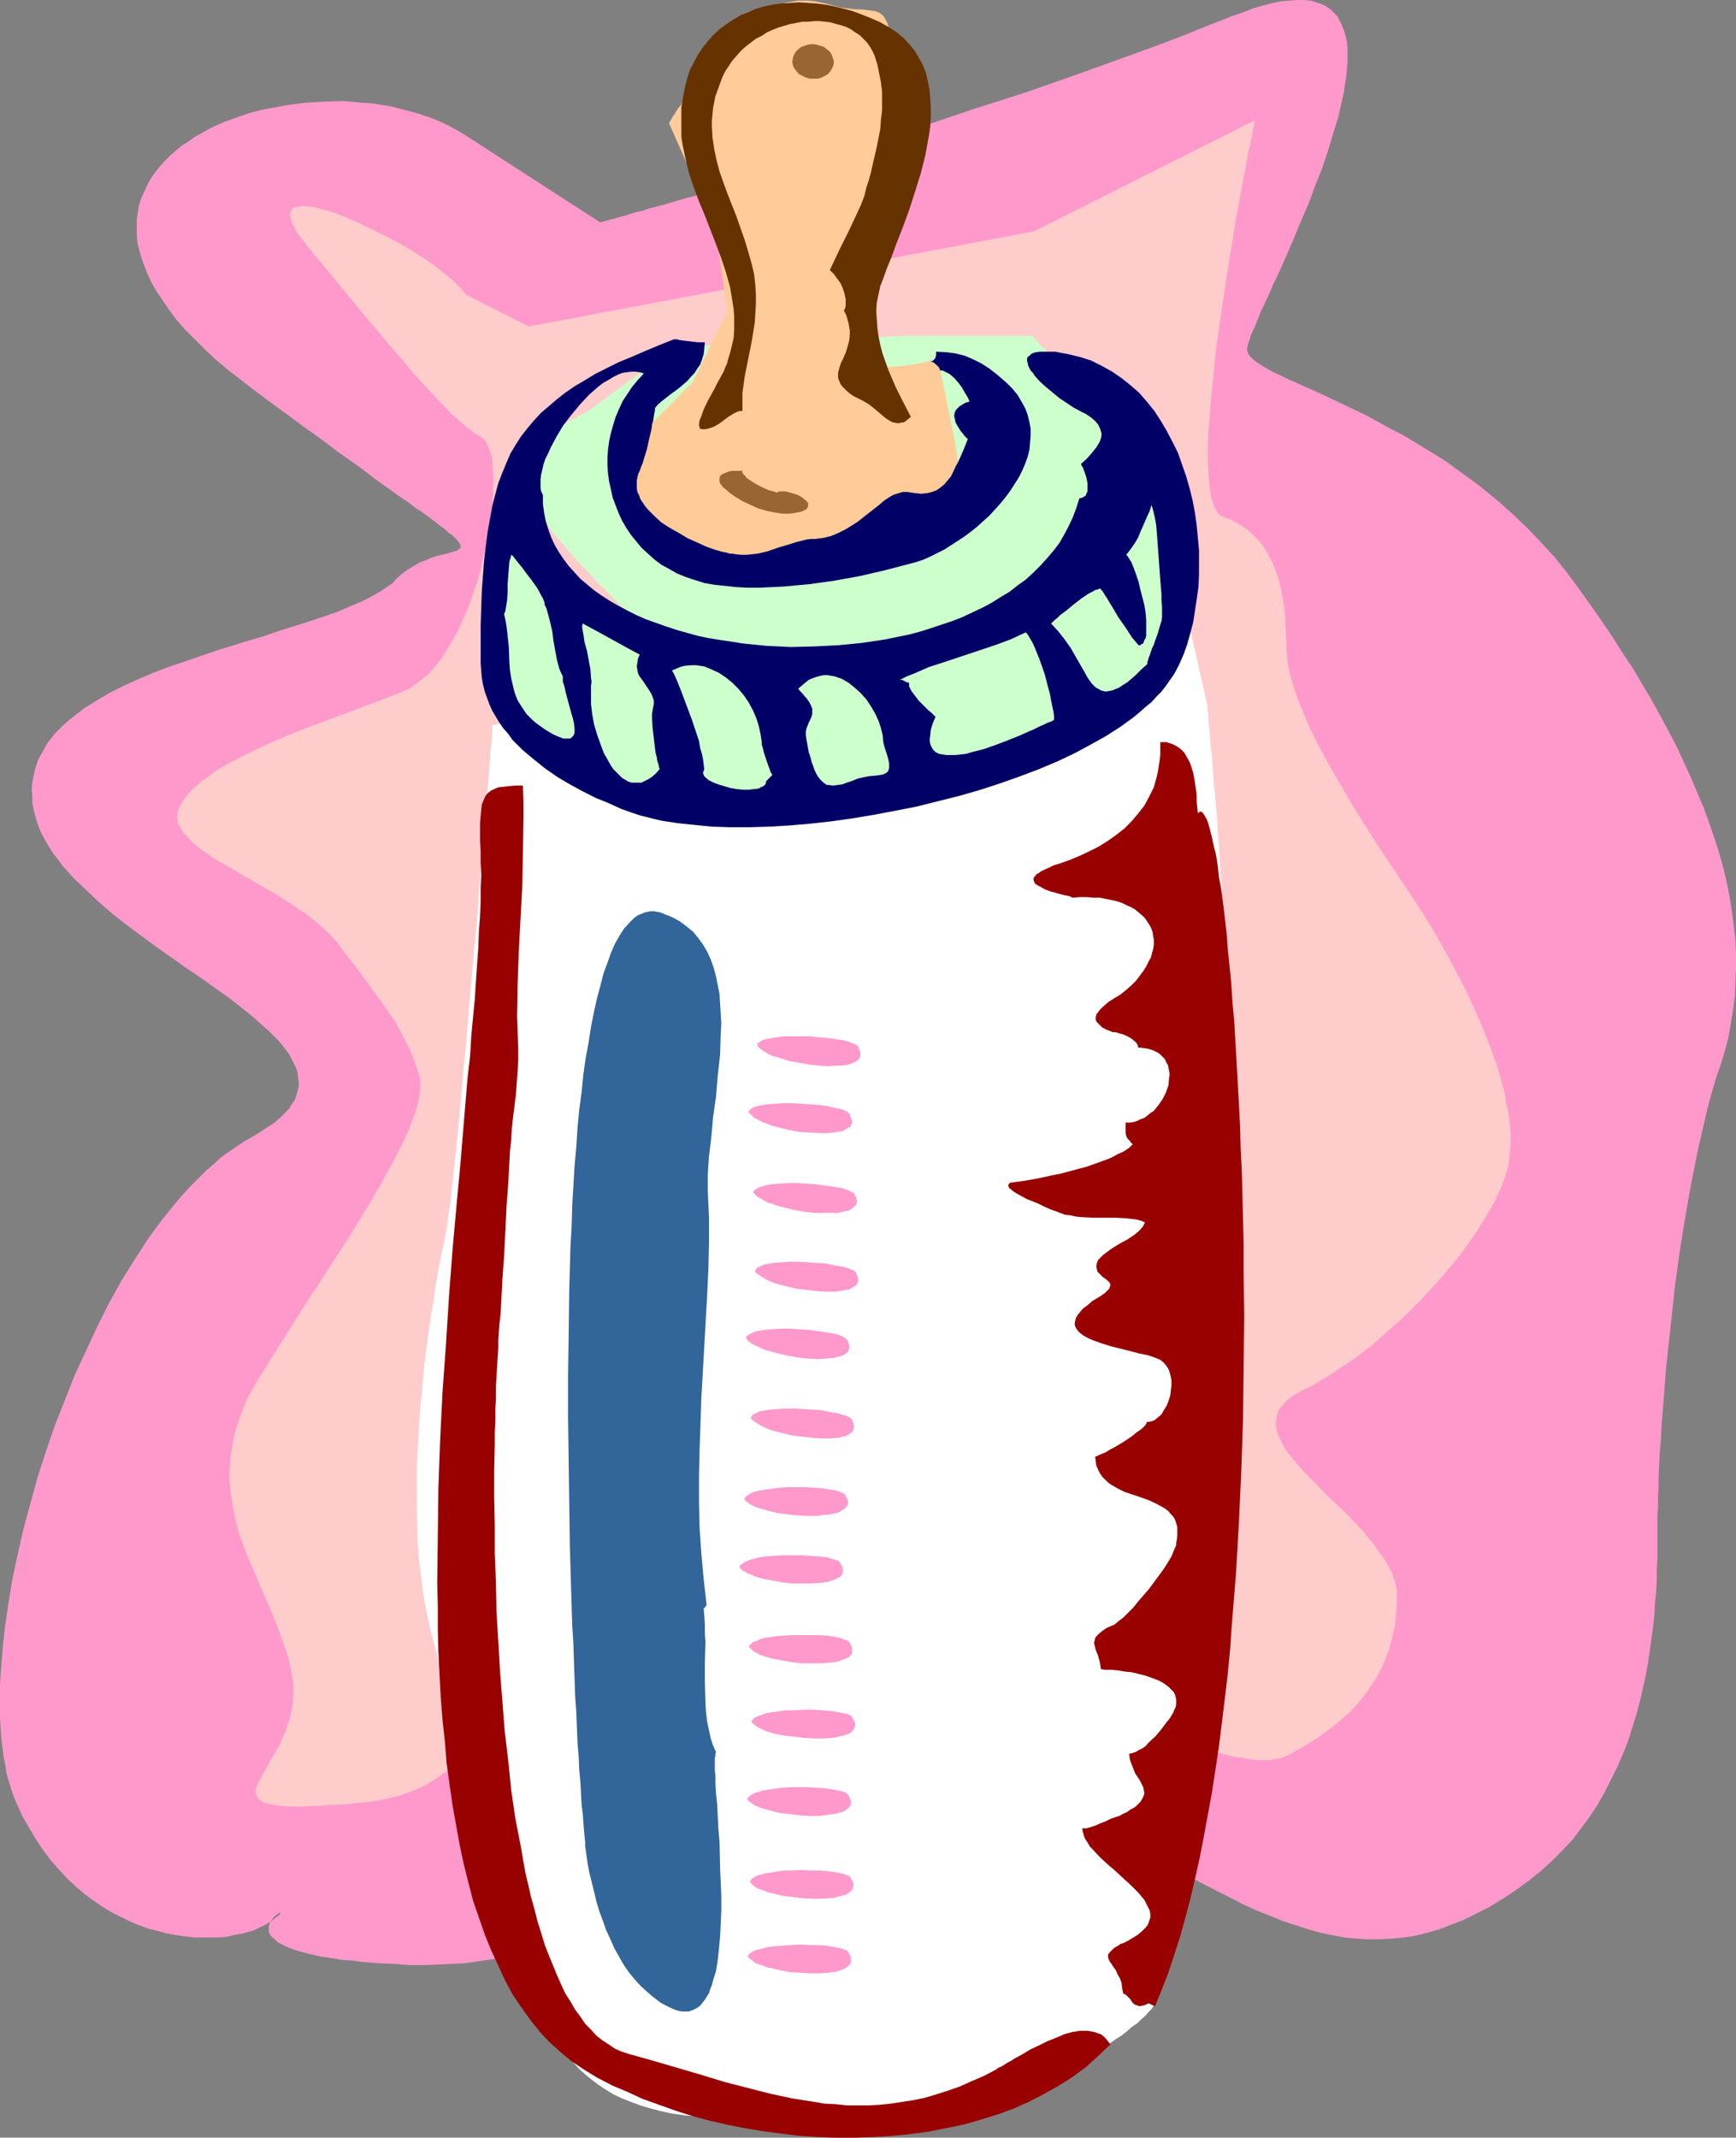 <?xml version="1.0" encoding="UTF-8" standalone="no"?>
<svg
   version="1.0"
   width="126.454mm"
   height="155.668mm"
   id="svg31"
   sodipodi:docname="Baby Bottle 03.wmf"
   xmlns:inkscape="http://www.inkscape.org/namespaces/inkscape"
   xmlns:sodipodi="http://sodipodi.sourceforge.net/DTD/sodipodi-0.dtd"
   xmlns="http://www.w3.org/2000/svg"
   xmlns:svg="http://www.w3.org/2000/svg">
  <rect width="100%" height="100%" fill="#808080" stroke="none"/>
  <sodipodi:namedview
     id="namedview31"
     pagecolor="#ffffff"
     bordercolor="#000000"
     borderopacity="0.25"
     inkscape:showpageshadow="2"
     inkscape:pageopacity="0.0"
     inkscape:pagecheckerboard="0"
     inkscape:deskcolor="#d1d1d1"
     inkscape:document-units="mm" />
  <defs
     id="defs1">
    <pattern
       id="WMFhbasepattern"
       patternUnits="userSpaceOnUse"
       width="6"
       height="6"
       x="0"
       y="0" />
  </defs>
  <path
     style="fill:#ff99cc;fill-opacity:1;fill-rule:evenodd;stroke:none"
     d="m 128.29,37.328 -2.1,-1.293 -2.1,-1.131 -2.262,-1.131 -2.262,-0.97 -2.262,-0.808 -2.424,-0.808 -2.424,-0.646 -2.424,-0.646 -2.585,-0.646 -5.17,-0.808 -2.585,-0.162 -5.17,-0.485 -5.17,0.162 -5.332,0.323 -5.009,0.646 -5.17,0.97 -2.424,0.485 -2.424,0.646 -2.424,0.808 -2.262,0.808 -2.262,0.808 -2.262,0.97 -2.1,0.97 -1.939,1.131 -2.1,1.131 -1.777,1.293 -1.777,1.131 -1.777,1.454 -1.454,1.293 -1.616,1.616 -1.293,1.454 -1.293,1.616 -1.131,1.616 -0.969,1.778 -0.808,1.778 -0.808,1.778 -0.646,1.939 -0.323,1.778 -0.323,2.101 v 1.939 2.101 l 0.162,2.262 0.485,2.101 0.646,2.262 0.808,2.262 0.969,2.424 1.131,2.424 1.454,2.424 1.616,2.424 1.777,2.585 1.939,2.585 2.262,2.585 2.585,2.585 2.747,2.747 2.908,2.747 3.231,2.747 3.555,2.747 3.716,2.909 3.878,2.909 3.555,2.585 3.555,2.585 3.231,2.424 3.231,2.262 3.07,2.262 2.747,2.101 2.747,1.939 2.747,1.939 2.424,1.778 2.262,1.778 2.262,1.616 2.1,1.454 1.939,1.454 1.939,1.293 1.616,1.131 1.616,1.293 1.616,0.97 1.293,0.97 1.293,0.97 1.293,0.97 0.969,0.808 0.969,0.646 0.969,0.808 0.646,0.646 0.808,0.485 0.646,0.646 0.485,0.485 0.323,0.323 0.323,0.485 0.323,0.323 0.162,0.323 0.162,0.646 v 0.323 l -0.485,0.323 -0.485,0.485 -0.808,0.162 -0.969,0.323 -1.131,0.323 -1.293,0.323 -1.454,0.323 -1.454,0.485 -1.454,0.646 -1.777,0.646 -1.616,0.97 -1.616,0.97 -1.777,1.293 -1.616,1.454 -0.808,0.97 -2.1,1.454 -1.131,0.808 -2.585,1.454 -2.908,1.454 -3.07,1.293 -3.393,1.454 -3.716,1.293 -3.878,1.293 -4.039,1.293 -4.201,1.293 -4.201,1.454 -4.363,1.293 -8.887,2.747 -8.887,3.07 -4.363,1.454 -4.201,1.616 -4.201,1.778 -3.878,1.778 -3.878,1.939 -3.555,2.101 -3.393,2.101 -2.908,2.262 -1.454,1.131 -1.454,1.293 -1.293,1.293 -1.131,1.131 -1.131,1.454 -0.969,1.293 -0.808,1.454 -0.808,1.454 -0.808,1.454 -0.485,1.454 -0.485,1.616 -0.323,1.616 -0.323,1.616 -0.162,1.778 0.162,1.778 v 1.778 l 0.323,1.939 0.485,1.778 0.485,1.778 0.646,1.778 0.808,1.778 0.969,1.778 0.969,1.616 1.131,1.778 1.293,1.616 1.293,1.778 1.454,1.616 1.454,1.616 3.393,3.232 3.393,3.232 3.716,3.232 3.878,3.07 8.079,5.979 8.24,5.817 4.039,2.747 3.878,2.747 3.878,2.747 3.555,2.747 3.393,2.747 2.908,2.585 1.454,1.293 1.293,1.293 1.293,1.293 1.131,1.293 0.969,1.293 0.969,1.293 0.646,1.293 0.646,1.293 0.646,1.293 0.323,1.131 0.162,1.293 0.162,1.293 v 1.293 l -0.323,1.131 -0.323,1.293 -0.485,1.293 -0.808,1.131 -0.808,1.293 -1.131,1.131 -1.293,1.293 -1.454,1.293 -1.777,1.131 -1.939,1.293 -2.1,1.293 -2.262,1.293 -2.262,1.454 -2.1,1.454 -2.262,1.616 -2.1,1.939 -2.1,1.778 -2.1,2.101 -2.1,2.101 -2.1,2.262 -1.939,2.262 -1.939,2.424 -2.1,2.585 -1.939,2.585 -1.939,2.747 -3.555,5.494 -3.716,5.979 -3.393,6.14 -3.231,6.464 -3.07,6.625 -3.07,6.625 -2.747,6.948 -2.747,6.948 -2.424,7.11 -2.262,6.948 -1.939,7.11 -1.939,7.11 -1.616,7.11 -1.454,6.787 -1.131,6.948 -0.969,6.625 -0.646,6.464 -0.485,6.302 L 0,463.928 v 3.07 2.909 2.747 l 0.162,2.909 0.162,2.585 0.323,2.585 0.323,2.585 0.485,2.424 0.323,2.262 0.646,2.262 0.646,2.101 0.646,1.939 0.808,1.939 1.616,3.555 1.939,3.393 1.939,3.232 1.939,2.909 2.1,2.747 2.262,2.585 2.262,2.424 2.262,2.101 2.424,2.101 2.424,1.778 2.585,1.778 2.424,1.454 2.585,1.293 2.585,1.293 2.424,0.97 2.585,0.97 2.585,0.646 2.424,0.646 2.585,0.485 2.424,0.323 2.424,0.323 h 2.424 2.262 2.1 l 2.262,-0.162 1.939,-0.485 1.939,-0.323 1.777,-0.485 1.777,-0.485 1.616,-0.808 1.454,-0.646 1.293,-0.808 0.969,-0.646 0.808,-0.646 0.646,-0.485 0.323,-0.323 0.323,-0.323 v -0.162 h -0.162 -0.162 l -0.323,0.162 -0.323,0.323 -0.808,0.646 -0.808,0.97 -0.323,0.485 -0.162,0.646 -0.162,0.646 v 0.646 0.646 l 0.323,0.808 0.485,0.646 0.808,0.646 0.808,0.808 1.293,0.646 1.616,0.808 1.777,0.646 0.969,0.323 1.293,0.323 1.131,0.323 1.293,0.323 1.454,0.323 1.454,0.323 1.616,0.162 1.777,0.323 1.939,0.323 1.939,0.162 1.939,0.162 2.262,0.323 4.363,0.323 4.201,0.162 4.039,0.323 h 3.878 l 3.878,-0.162 3.555,-0.162 3.555,-0.162 3.555,-0.485 3.231,-0.485 3.393,-0.485 3.231,-0.646 3.07,-0.646 6.301,-1.616 6.14,-1.939 5.978,-2.101 6.301,-2.424 6.463,-2.585 3.231,-1.454 3.393,-1.454 3.393,-1.454 3.555,-1.454 1.777,-0.808 1.939,-0.646 3.716,-1.616 4.039,-1.616 4.039,-1.616 4.201,-1.616 4.363,-1.616 2.262,-0.808 2.1,-0.808 3.878,-1.778 3.716,-1.616 3.393,-1.778 3.07,-1.616 2.908,-1.778 2.585,-1.616 2.424,-1.616 2.424,-1.454 2.1,-1.616 1.939,-1.293 0.969,-0.808 0.969,-0.646 1.777,-1.293 1.777,-1.131 1.777,-0.97 1.777,-0.808 1.616,-0.808 1.939,-0.646 1.777,-0.323 1.939,-0.323 h 1.939 2.262 l 2.262,0.485 2.424,0.485 2.747,0.808 2.908,0.97 1.454,0.646 1.616,0.646 1.616,0.808 1.777,0.646 1.939,0.97 1.777,0.97 1.939,0.97 2.1,1.131 2.1,1.131 2.262,1.131 2.262,1.454 2.424,1.293 4.847,2.909 4.686,2.585 4.524,2.747 4.363,2.585 4.363,2.424 4.039,2.262 4.039,2.101 4.039,2.101 3.878,1.939 3.716,1.939 3.555,1.616 3.716,1.454 3.555,1.454 3.393,1.131 3.555,1.131 3.393,0.97 3.231,0.646 3.393,0.646 3.232,0.323 3.231,0.162 h 3.231 l 3.231,-0.162 3.393,-0.323 3.231,-0.485 3.231,-0.808 3.393,-0.97 3.231,-1.293 3.393,-1.293 3.555,-1.778 3.555,-1.778 3.393,-2.101 3.716,-2.424 3.555,-2.585 3.231,-2.585 3.231,-2.909 2.908,-2.909 2.747,-2.909 2.424,-3.232 2.424,-3.232 2.1,-3.232 1.939,-3.393 1.777,-3.555 1.777,-3.555 1.454,-3.393 1.454,-3.555 1.131,-3.717 1.131,-3.555 0.969,-3.555 0.808,-3.555 0.808,-3.555 0.646,-3.555 0.485,-3.393 0.485,-3.555 0.485,-3.393 0.323,-3.232 0.162,-3.232 0.323,-3.07 0.162,-2.909 v -2.909 l 0.162,-2.747 v -2.585 -2.585 -4.363 -2.262 l 0.162,-2.424 v -2.585 l 0.162,-2.909 v -3.07 l 0.162,-3.232 0.162,-3.393 0.323,-3.717 0.162,-3.717 0.323,-3.878 0.323,-4.04 0.323,-4.201 0.323,-4.201 0.485,-4.363 0.969,-8.888 0.969,-9.049 1.293,-9.372 1.454,-9.049 1.616,-9.211 1.777,-8.888 0.969,-4.363 0.969,-4.201 0.969,-4.201 1.131,-4.04 1.131,-3.878 1.293,-3.717 1.131,-3.717 0.969,-3.717 0.646,-3.717 0.646,-3.878 0.485,-3.717 0.162,-3.878 0.162,-3.878 v -3.878 l -0.162,-3.878 -0.485,-4.04 -0.485,-3.878 -0.646,-4.04 -0.808,-4.04 -0.969,-4.04 -1.131,-4.04 -1.293,-4.04 -1.454,-4.201 -1.454,-4.04 -1.777,-4.201 -1.777,-4.201 -1.939,-4.201 -1.939,-4.201 -2.262,-4.363 -2.262,-4.201 -2.424,-4.363 -2.585,-4.363 -2.585,-4.363 -2.908,-4.363 -2.747,-4.363 -3.07,-4.525 -3.07,-4.363 -3.231,-4.525 -3.231,-4.363 -3.393,-4.201 -3.555,-3.878 -3.555,-3.717 -3.716,-3.555 -3.716,-3.393 -3.716,-3.07 -3.878,-3.07 -3.878,-2.747 -3.716,-2.747 -3.878,-2.424 -3.716,-2.262 -3.716,-2.262 -3.716,-1.939 -3.555,-1.939 -3.555,-1.939 -3.393,-1.616 -3.393,-1.616 -3.07,-1.454 -3.07,-1.454 -2.908,-1.293 -2.585,-1.131 -1.293,-0.646 -1.293,-0.485 -2.262,-1.131 -2.1,-0.97 -1.777,-0.97 -1.616,-0.97 -1.454,-0.97 -0.969,-0.808 -0.808,-0.808 -0.485,-0.808 -0.162,-0.808 v -0.485 l 0.162,-0.646 0.162,-0.808 0.323,-0.808 0.323,-1.131 0.485,-1.131 0.646,-1.293 0.485,-1.293 0.323,-0.808 0.323,-0.808 0.646,-1.616 0.808,-1.616 0.808,-1.778 0.808,-1.778 0.808,-1.939 0.969,-1.939 0.969,-2.101 1.939,-4.363 1.939,-4.525 1.939,-4.686 2.1,-4.848 1.777,-4.848 1.939,-4.848 1.616,-4.848 1.454,-4.848 1.454,-4.686 0.969,-4.525 0.485,-2.101 0.323,-2.262 0.323,-1.939 0.162,-2.101 0.162,-1.939 v -1.939 -1.778 l -0.162,-1.616 -0.323,-1.616 -0.485,-1.616 -0.485,-1.293 -0.646,-1.293 -0.646,-1.293 L 367.259,3.555 366.289,2.585 365.158,1.778 363.866,1.131 362.412,0.646 360.796,0.162 359.18,0 h -1.939 l -2.1,0.162 -2.262,0.162 -2.424,0.485 -2.585,0.646 -2.747,0.808 -2.908,1.131 -3.231,1.131 -6.625,2.585 -6.786,2.747 -6.786,2.585 -7.109,2.585 -14.38,5.171 -14.703,5.171 -14.703,4.686 -7.109,2.424 -7.271,2.424 -7.109,2.262 -6.786,2.101 -6.786,2.101 -6.625,2.101 -6.463,1.939 -6.14,1.778 -5.978,1.778 -5.655,1.778 -2.747,0.808 -2.585,0.646 -2.585,0.808 -2.424,0.808 -2.424,0.646 -2.262,0.646 -2.262,0.646 -2.1,0.646 -1.939,0.485 -1.939,0.485 -1.777,0.646 -1.616,0.323 -1.616,0.485 -1.454,0.485 -1.293,0.323 -1.131,0.323 -0.969,0.323 -0.969,0.162 -0.808,0.323 -0.646,0.162 -0.485,0.162 h -0.485 l -0.162,0.162 v 0 z"
     id="path1" />
  <path
     style="fill:#ffcccc;fill-opacity:1;fill-rule:evenodd;stroke:none"
     d="m 128.29,81.119 -0.969,-1.293 -1.293,-1.293 -1.454,-1.454 -1.616,-1.293 -1.777,-1.454 -2.1,-1.616 -2.1,-1.454 -2.262,-1.454 -4.847,-2.909 -5.009,-2.585 -5.009,-2.424 -2.424,-1.131 -2.262,-0.97 -2.424,-0.97 -2.1,-0.646 -2.1,-0.646 -1.777,-0.485 -1.777,-0.162 -1.454,-0.162 -1.293,0.162 -0.969,0.162 -0.485,0.162 -0.323,0.323 -0.323,0.485 -0.162,0.323 -0.162,0.485 v 0.485 l 0.162,0.485 0.162,0.646 0.162,0.646 0.323,0.808 0.485,0.808 0.485,0.97 0.646,0.97 0.808,0.97 0.808,1.131 0.969,1.293 4.039,4.848 3.878,4.686 3.716,4.525 3.716,4.525 3.555,4.201 3.393,4.04 3.393,3.878 3.07,3.717 2.908,3.232 2.908,3.07 1.293,1.454 1.293,1.293 1.293,1.293 1.131,1.293 1.293,0.97 1.131,1.131 0.969,0.808 1.131,0.97 0.969,0.646 0.808,0.646 0.969,0.646 0.808,0.485 0.808,0.485 0.646,0.97 0.485,1.131 0.485,1.293 0.485,1.616 0.162,1.778 0.162,2.101 0.162,2.101 -0.162,2.424 v 2.585 l -0.162,2.585 -0.323,2.747 -0.485,2.747 -0.485,2.909 -0.485,2.909 -0.808,2.909 -0.646,3.07 -0.808,2.909 -0.969,2.909 -0.969,2.909 -1.131,2.909 -1.293,2.747 -1.131,2.585 -1.454,2.585 -1.454,2.424 -1.454,2.262 -1.616,2.101 -1.616,1.939 -1.777,1.616 -1.939,1.454 -1.777,1.293 -2.1,0.97 -4.039,1.616 -4.363,1.616 -9.048,3.393 -9.048,3.393 -4.524,1.778 -4.201,1.778 -4.201,1.939 -4.039,1.939 -3.716,1.939 -3.555,1.939 -1.616,1.131 -1.454,1.131 -1.454,0.97 -1.293,1.131 -1.293,1.131 -1.131,1.293 -0.969,1.131 -0.808,1.293 -0.646,1.131 -0.485,1.293 -0.162,1.131 v 1.131 l 0.323,1.293 0.646,1.131 0.646,1.131 0.969,0.97 0.969,1.131 1.293,1.131 1.293,1.131 1.616,1.131 1.616,1.131 1.616,0.97 3.878,2.262 3.878,2.262 4.201,2.424 4.201,2.424 4.039,2.585 3.878,2.585 1.939,1.454 1.777,1.454 1.616,1.454 1.616,1.454 1.454,1.616 1.293,1.616 1.131,1.616 1.131,1.454 2.262,2.909 1.939,2.585 1.777,2.424 1.616,2.262 1.616,2.101 1.293,1.939 1.293,1.939 1.293,1.778 0.969,1.778 1.939,3.717 0.969,1.939 0.808,1.939 0.808,2.262 0.808,2.262 0.323,1.454 0.162,1.293 v 1.616 l -0.162,1.616 -0.323,1.778 -0.485,1.939 -0.646,1.939 -0.808,2.101 -0.808,2.101 -0.969,2.262 -1.131,2.262 -1.293,2.585 -1.293,2.424 -1.454,2.585 -1.454,2.747 -1.616,2.585 -1.616,2.909 -1.777,2.909 -3.555,5.817 -3.878,5.979 -4.039,6.302 -4.201,6.302 -4.039,6.464 -8.24,13.089 -1.939,3.232 -1.777,3.232 -1.293,3.07 -1.131,3.07 -0.969,2.909 -0.646,2.909 -0.485,2.909 -0.323,2.747 -0.162,2.747 v 2.747 l 0.323,2.585 0.323,2.585 0.485,2.585 0.485,2.585 0.646,2.585 0.808,2.424 1.777,4.848 2.1,4.848 1.939,4.686 2.1,4.686 1.939,4.686 1.777,4.848 0.808,2.262 0.808,2.585 0.485,2.262 0.485,2.424 0.323,2.585 v 2.262 l -0.162,2.262 -0.323,2.262 -0.485,2.101 -0.646,1.939 -0.646,1.939 -0.808,1.778 -0.808,1.939 -0.969,1.616 -1.777,3.07 -0.808,1.454 -0.808,1.454 -0.646,1.293 -0.646,1.131 -0.485,0.97 -0.323,0.97 v 0.97 l 0.162,0.808 0.323,0.646 0.646,0.646 0.969,0.646 0.485,0.162 0.808,0.162 0.646,0.162 0.808,0.162 0.969,0.162 0.969,0.162 h 1.131 l 1.293,0.162 h 4.201 l 1.616,-0.162 h 1.777 l 1.939,-0.162 1.939,-0.162 H 93.228 l 2.262,-0.162 2.424,-0.323 2.424,-0.162 2.262,-0.323 2.1,-0.323 2.1,-0.485 1.939,-0.485 1.939,-0.485 1.777,-0.646 1.616,-0.646 1.616,-0.646 1.616,-0.808 1.293,-0.808 1.454,-0.97 2.585,-1.778 2.424,-1.939 2.1,-2.101 1.939,-2.262 1.777,-2.262 1.777,-2.424 3.231,-4.848 3.231,-5.009 1.616,-2.424 1.777,-2.262 1.777,-2.424 1.939,-2.262 2.262,-2.101 2.424,-2.101 2.585,-1.939 1.454,-0.808 1.454,-0.808 1.616,-0.808 1.616,-0.808 1.777,-0.646 1.777,-0.646 1.939,-0.646 1.939,-0.485 2.1,-0.485 2.262,-0.485 2.262,-0.323 2.424,-0.323 2.585,-0.162 2.747,-0.162 2.747,-0.162 h 2.908 l 3.07,0.162 3.231,0.162 6.463,0.485 6.625,0.808 6.463,0.97 6.625,1.131 6.463,1.293 6.463,1.454 6.463,1.454 6.301,1.778 6.463,1.616 6.14,1.939 6.301,1.778 5.978,2.101 5.978,1.939 5.817,1.939 5.817,2.101 5.494,1.939 5.494,1.939 5.17,1.778 5.009,1.778 2.585,0.97 2.424,0.808 4.686,1.616 4.524,1.454 4.201,1.293 4.039,1.293 3.878,0.808 3.555,0.97 1.616,0.323 1.616,0.162 1.616,0.323 1.293,0.162 1.454,0.162 h 2.585 l 1.131,-0.162 1.131,-0.162 1.131,-0.162 0.808,-0.323 0.969,-0.323 3.231,-1.778 3.07,-1.778 2.908,-1.939 2.908,-2.101 2.585,-2.101 2.585,-2.262 2.262,-2.424 2.1,-2.585 1.939,-2.747 1.777,-2.909 1.454,-3.07 1.293,-3.232 0.969,-3.555 0.808,-3.555 0.162,-1.778 0.162,-1.939 0.162,-1.939 v -2.101 -2.101 l -0.485,-1.939 -0.646,-2.101 -0.969,-1.939 -1.131,-2.101 -1.454,-1.939 -1.454,-2.101 -1.616,-1.939 -1.616,-2.101 -1.939,-1.939 -3.716,-3.878 -4.039,-3.717 -3.716,-3.878 -1.777,-1.778 -1.777,-1.778 -1.454,-1.778 -1.454,-1.778 -1.293,-1.616 -0.969,-1.778 -0.808,-1.616 -0.646,-1.616 -0.323,-1.616 v -1.454 l 0.323,-1.454 0.162,-0.808 0.323,-0.808 0.485,-0.646 0.646,-0.646 0.646,-0.808 0.646,-0.646 0.808,-0.646 0.969,-0.646 1.131,-0.646 1.131,-0.646 2.424,-1.131 2.424,-1.454 2.424,-1.454 2.424,-1.616 4.847,-3.232 4.686,-3.555 4.524,-4.04 4.363,-3.878 4.201,-4.201 4.039,-4.363 3.716,-4.201 3.555,-4.363 3.07,-4.363 1.454,-2.101 1.293,-2.101 1.293,-2.101 1.131,-1.939 1.131,-1.939 0.808,-1.939 0.969,-1.939 0.646,-1.778 0.646,-1.778 0.485,-1.616 0.323,-1.778 0.162,-1.616 0.162,-1.939 0.162,-1.778 v -2.101 l -0.162,-1.939 -0.162,-2.101 -0.323,-2.101 -0.485,-2.101 -0.323,-2.262 -0.485,-2.262 -0.646,-2.262 -1.454,-4.848 -1.777,-4.848 -1.939,-4.848 -2.262,-5.171 -2.262,-5.009 -2.747,-5.171 -2.747,-5.171 -2.908,-5.171 -3.07,-5.009 -3.231,-5.009 -6.463,-9.695 -3.231,-4.848 -3.07,-4.848 -3.07,-4.848 -2.747,-4.686 -2.747,-4.686 -2.585,-4.525 -2.424,-4.525 -2.1,-4.363 -1.777,-4.201 -1.616,-4.04 -0.646,-1.939 -0.646,-1.939 -0.485,-1.939 -0.485,-1.778 -0.323,-1.939 -0.162,-1.778 -0.162,-1.616 v -1.778 l -0.162,-3.232 -0.162,-3.07 -0.162,-2.909 -0.485,-2.909 -0.485,-2.747 -0.646,-2.585 -0.808,-2.424 -0.969,-2.424 -1.131,-2.101 -1.131,-2.101 -1.454,-1.778 -1.616,-1.616 -1.777,-1.616 -1.939,-1.293 -2.1,-1.131 -2.424,-0.97 -0.646,-0.323 -0.485,-0.323 -0.485,-0.485 -0.323,-0.808 -0.485,-0.808 -0.323,-0.97 -0.323,-0.97 -0.323,-1.293 -0.162,-1.131 -0.162,-1.454 -0.162,-1.454 -0.162,-1.616 v -1.616 l -0.162,-1.939 v -3.717 l 0.162,-4.04 0.323,-4.201 0.323,-4.525 0.485,-4.686 0.485,-4.848 0.485,-5.009 1.454,-10.019 1.454,-9.857 0.808,-5.009 0.808,-4.686 0.646,-4.525 0.808,-4.363 0.808,-4.201 0.646,-3.878 0.808,-3.555 0.162,-1.616 0.323,-1.454 0.323,-1.616 0.323,-1.293 0.162,-1.131 0.323,-1.131 0.162,-1.131 0.162,-0.97 0.162,-0.646 0.162,-0.646 v -0.485 l 0.162,-0.485 v -0.162 0 L 284.694,63.667 145.579,89.845 Z"
     id="path2" />
  <path
     style="fill:#ffffff;fill-opacity:1;fill-rule:evenodd;stroke:none"
     d="m 135.561,199.565 v 0.323 0.485 0.485 l -0.162,0.808 v 0.97 0.97 l -0.162,1.293 -0.162,1.293 -0.162,1.454 v 1.616 l -0.162,1.778 -0.162,1.778 -0.162,1.939 -0.162,2.101 -0.162,2.262 -0.162,2.262 -0.162,2.262 -0.485,5.009 -0.485,5.171 -0.485,5.494 -0.485,5.817 -0.323,5.817 -1.131,12.281 -1.131,12.443 -0.969,12.119 -0.646,5.979 -0.485,5.817 -0.485,5.494 -0.485,5.333 -0.485,5.009 -0.323,2.424 -0.162,2.262 -0.323,2.262 -0.162,2.101 -0.323,2.101 -0.162,1.778 -0.162,1.778 -0.162,1.778 -0.323,1.454 -0.162,1.454 -0.162,1.293 -0.162,1.131 -0.162,0.97 -0.162,0.808 -0.323,1.616 -0.323,1.939 -0.485,2.101 -0.485,2.262 -0.485,2.585 -0.485,2.747 -0.485,2.909 -0.323,3.07 -0.646,3.232 -0.485,3.232 -0.485,3.555 -0.485,3.555 -0.485,3.717 -0.323,3.878 -0.323,3.878 -0.485,4.04 -0.485,8.241 -0.485,8.403 v 8.403 l 0.162,8.403 0.162,4.201 0.323,4.201 0.485,4.04 0.485,4.04 0.646,4.04 0.808,3.878 0.808,3.717 0.969,3.717 0.969,3.717 0.969,3.393 0.808,3.555 0.646,3.232 0.646,3.232 0.646,3.232 0.646,3.07 0.323,3.07 0.485,2.909 0.323,2.909 0.646,5.494 0.646,5.171 0.485,5.009 0.485,4.686 0.646,4.525 0.646,4.363 0.969,4.201 1.131,4.04 0.808,1.939 0.646,1.939 0.969,1.939 0.808,1.778 1.131,1.939 1.131,1.778 2.262,3.878 2.262,3.717 2.1,4.04 1.939,3.878 2.1,3.878 2.1,3.878 2.424,3.717 2.585,3.555 1.293,1.778 1.616,1.616 1.454,1.616 1.777,1.616 1.777,1.454 1.939,1.454 1.939,1.293 2.1,1.293 2.424,1.131 2.424,0.97 2.585,0.97 2.747,0.808 3.07,0.808 3.07,0.646 3.393,0.485 3.393,0.323 3.555,0.323 3.555,0.323 3.231,0.323 3.231,0.162 3.07,0.323 3.07,0.162 2.908,0.323 2.747,0.162 2.585,0.162 2.585,0.323 2.424,0.162 2.424,0.162 4.524,0.162 4.201,0.323 h 4.039 3.555 3.716 l 3.231,-0.162 3.231,-0.162 3.231,-0.323 3.07,-0.485 2.908,-0.646 1.616,-0.323 1.616,-0.485 1.777,-0.485 1.939,-0.808 1.939,-0.646 1.939,-0.808 4.201,-1.939 4.201,-2.101 4.363,-2.424 4.363,-2.424 4.363,-2.585 4.201,-2.585 3.878,-2.585 1.777,-1.293 1.777,-1.293 1.777,-1.131 1.454,-1.131 1.454,-1.293 1.454,-0.97 1.131,-1.131 1.131,-0.97 0.808,-0.97 0.808,-0.808 0.485,-0.646 0.485,-0.646 0.323,-0.808 0.323,-1.131 0.162,-1.293 0.162,-1.616 0.323,-2.101 0.162,-2.101 0.323,-2.424 0.162,-2.585 0.162,-2.747 0.323,-2.909 0.162,-3.07 0.162,-3.07 0.323,-6.625 0.485,-6.787 0.485,-6.948 0.646,-6.625 0.162,-3.232 0.323,-3.232 0.323,-3.07 0.323,-2.909 0.485,-2.747 0.323,-2.585 0.485,-2.262 0.323,-2.262 0.485,-1.939 0.646,-1.616 0.485,-1.293 0.646,-1.131 0.162,-0.485 0.323,-0.646 0.646,-1.454 0.485,-1.616 0.646,-2.101 0.485,-2.424 0.485,-2.424 0.485,-2.909 0.485,-3.07 0.323,-3.232 0.485,-3.393 0.485,-3.717 0.323,-3.555 0.323,-3.878 0.485,-4.04 0.646,-8.08 0.969,-16.482 0.485,-8.241 0.162,-3.878 0.162,-3.878 0.162,-3.555 v -3.717 l 0.162,-3.393 v -3.232 l 0.162,-2.909 v -2.747 -2.585 -2.262 -104.065 -1.293 -1.454 -1.778 l -0.162,-2.101 v -2.101 l -0.162,-2.262 -0.162,-2.424 -0.162,-2.585 -0.162,-2.585 -0.323,-2.747 -0.323,-5.817 -0.808,-11.635 -0.485,-5.656 -0.323,-2.747 -0.162,-2.585 -0.162,-2.585 -0.162,-2.424 -0.323,-2.262 -0.162,-2.101 -0.162,-1.939 -0.162,-1.616 -0.162,-1.616 v -1.293 l -0.162,-0.97 v -0.808 -0.323 -0.323 l -6.625,-29.086 z"
     id="path3" />
  <path
     style="fill:#ccffcc;fill-opacity:1;fill-rule:evenodd;stroke:none"
     d="m 185.649,95.662 -24.075,17.775 h -0.162 -0.162 l -0.323,0.162 -0.323,0.162 -0.485,0.323 -0.485,0.162 -1.293,0.808 -1.616,0.808 -1.616,1.131 -1.939,1.131 -1.777,1.293 -1.777,1.454 -1.616,1.616 -1.454,1.616 -1.454,1.616 -0.808,1.778 -0.485,0.808 -0.162,0.808 -0.162,0.97 v 0.97 0.808 l 0.323,0.97 0.646,1.939 1.131,1.939 1.131,2.262 1.616,2.101 1.616,2.424 1.616,2.262 3.878,4.525 3.878,4.525 2.1,2.101 1.777,1.939 1.777,1.939 1.777,1.616 1.454,1.616 1.293,1.293 1.293,1.293 1.454,1.293 1.616,1.293 1.616,1.454 1.939,1.454 1.939,1.293 2.1,1.293 2.262,1.293 2.262,1.131 2.424,1.131 2.585,0.808 2.585,0.97 2.747,0.646 2.747,0.485 2.908,0.323 2.908,0.162 h 11.472 4.524 39.909 1.777 6.948 l 0.646,-0.162 0.646,-0.162 0.969,-0.323 0.808,-0.485 0.969,-0.485 0.969,-0.646 1.131,-0.808 1.131,-0.808 2.262,-1.778 2.585,-2.101 4.847,-4.525 2.424,-2.262 2.262,-2.101 1.939,-2.101 0.969,-0.97 0.808,-0.808 0.808,-0.97 0.808,-0.646 0.646,-0.646 0.485,-0.485 0.323,-0.485 0.323,-0.323 0.162,-0.323 h 0.162 v 0 l 0.162,-0.323 0.162,-0.323 0.162,-0.485 0.485,-0.646 0.323,-0.646 0.485,-0.808 0.485,-0.97 0.485,-0.97 0.485,-0.97 1.293,-2.424 1.293,-2.585 1.293,-2.585 2.424,-5.656 1.131,-2.585 0.969,-2.747 0.646,-2.262 0.323,-1.131 0.323,-1.131 v -0.97 l 0.162,-0.808 v -0.808 l -0.162,-0.646 -0.323,-0.646 -0.323,-0.808 -0.485,-0.808 -0.485,-0.97 -0.808,-1.131 -0.808,-1.131 -0.808,-1.131 -0.969,-1.131 -2.1,-2.747 -2.262,-2.585 -5.009,-5.494 -2.585,-2.747 -2.262,-2.585 -2.262,-2.262 -0.969,-1.131 -0.969,-0.97 -0.969,-0.808 -0.808,-0.808 -0.646,-0.808 -0.485,-0.485 -0.485,-0.485 -0.323,-0.485 -0.323,-0.162 v 0 h -35.546 z"
     id="path4" />
  <path
     style="fill:#ffcc99;fill-opacity:1;fill-rule:evenodd;stroke:none"
     d="m 219.58,157.228 -22.62,3.232 -22.459,-19.391 v -19.553 l 15.996,-16.159 v 0 l 0.162,-0.162 0.162,-0.323 0.162,-0.323 0.162,-0.485 0.323,-0.485 0.646,-1.293 0.646,-1.454 0.808,-1.616 1.777,-3.555 1.777,-3.717 0.808,-1.616 0.808,-1.454 0.646,-1.293 0.323,-0.485 0.162,-0.323 0.162,-0.485 0.162,-0.162 v -0.162 l 0.162,-0.162 v 0 l -0.162,-0.162 V 85.32 84.835 l -0.162,-0.485 -0.162,-0.646 -0.162,-1.293 -0.323,-1.778 -0.162,-1.939 -1.131,-8.403 -0.323,-1.778 -0.162,-1.778 -0.323,-1.454 v -0.646 l -0.162,-0.485 V 63.667 63.344 63.182 L 184.195,33.934 v 0 l 0.162,-0.323 0.162,-0.323 0.323,-0.485 0.323,-0.646 0.485,-0.646 0.485,-0.808 0.485,-0.808 0.808,-0.97 0.646,-1.131 1.454,-2.262 1.616,-2.424 1.777,-2.585 3.716,-5.171 1.939,-2.424 1.777,-2.262 1.777,-2.101 0.969,-0.808 0.808,-0.808 0.808,-0.808 0.646,-0.646 0.646,-0.485 0.808,-0.323 2.262,-1.131 2.424,-1.131 2.585,-0.97 2.585,-0.808 1.454,-0.162 1.454,-0.323 h 1.454 1.454 l 1.616,0.162 1.616,0.323 1.616,0.323 1.777,0.485 1.777,0.485 1.777,0.323 1.616,0.162 1.454,0.162 h 1.454 l 1.293,0.162 1.293,0.162 1.131,0.162 0.969,0.323 0.969,0.646 0.646,0.808 0.323,0.646 0.323,0.485 0.323,0.808 0.162,0.646 0.162,0.97 0.323,0.97 v 1.131 l 0.162,1.131 v 1.293 1.454 1.616 1.939 l -0.162,2.101 -0.162,2.101 -0.323,2.424 -0.162,2.585 -0.323,2.747 -0.323,2.747 -0.323,2.909 -0.485,3.07 -0.808,6.14 -1.616,12.766 -0.969,6.302 -0.969,6.14 -0.323,2.909 -0.485,2.909 -0.323,2.747 -0.485,2.585 -0.162,2.424 -0.323,2.424 -0.323,2.101 -0.162,1.939 -0.162,1.778 -0.162,1.454 -0.162,1.293 v 1.131 l 0.162,0.808 0.162,0.808 0.323,0.646 0.323,0.646 0.485,0.485 0.646,0.485 0.646,0.323 0.808,0.323 1.777,0.485 1.939,0.323 h 1.939 l 2.1,-0.162 2.1,-0.162 2.1,-0.323 1.939,-0.323 1.616,-0.323 1.454,-0.323 0.646,-0.162 0.485,-0.162 h 0.485 l 0.323,-0.162 h 0.162 v 0 0 l 0.162,0.323 v 0.323 l 0.162,0.646 0.162,0.646 0.162,0.808 0.162,0.808 0.162,1.131 0.323,1.131 0.162,1.131 0.646,2.585 0.485,2.909 0.646,2.909 1.293,6.302 0.485,2.909 0.485,2.909 0.323,2.585 0.162,1.131 0.162,1.131 0.162,0.97 0.162,0.97 v 0.808 0.646 l -0.162,0.646 -0.323,0.646 -0.646,0.808 -0.808,0.646 -0.969,0.97 -1.293,0.808 -1.293,0.808 -1.616,0.97 -1.616,0.808 -1.777,0.97 -3.878,1.939 -4.039,1.939 -4.201,1.778 -4.201,1.778 -4.039,1.616 -1.939,0.808 -1.777,0.808 -1.939,0.646 -1.616,0.646 -1.454,0.646 -1.454,0.485 -1.131,0.485 -0.969,0.323 -0.808,0.323 -0.646,0.162 z"
     id="path5" />
  <path
     style="fill:#663200;fill-opacity:1;fill-rule:evenodd;stroke:none"
     d="m 198.898,21.168 0.808,-1.616 0.969,-1.454 0.969,-1.454 1.293,-1.454 1.131,-1.293 1.293,-1.131 1.454,-1.131 1.293,-0.97 1.616,-0.808 1.454,-0.97 1.454,-0.646 1.616,-0.646 3.231,-0.97 1.777,-0.323 1.616,-0.323 h 1.616 l 1.616,-0.162 h 1.616 l 1.454,0.162 1.454,0.162 1.616,0.485 1.293,0.323 1.454,0.485 1.293,0.646 1.131,0.808 1.293,0.808 0.969,0.97 0.969,0.97 0.808,1.131 0.646,1.131 0.646,1.293 0.808,2.585 0.485,2.424 0.485,2.424 0.323,2.585 v 2.585 2.585 l -0.323,2.585 -0.162,2.424 -0.485,2.585 -0.485,2.424 -1.131,4.848 -0.485,2.262 -0.646,2.262 -0.646,1.939 -0.485,2.101 -0.969,2.585 -1.131,2.424 -2.262,4.848 -1.293,2.585 -1.293,2.585 -1.293,2.747 -1.293,2.747 1.131,1.131 0.808,1.131 0.969,1.293 0.646,1.454 0.485,1.454 0.323,1.616 v 1.616 l -0.162,0.808 -0.323,0.646 0.646,1.293 0.323,1.131 0.323,1.131 0.162,0.97 0.162,0.97 v 0.97 l -0.162,1.778 -0.485,1.778 -0.485,1.616 -0.323,0.646 -0.323,0.808 -0.646,1.293 -0.485,1.454 -0.323,1.293 v 1.293 l 0.162,0.646 0.323,0.646 0.162,0.485 0.485,0.646 0.646,0.646 0.646,0.646 0.969,0.808 0.969,0.646 1.293,0.646 1.293,0.646 0.808,0.485 0.808,0.485 1.616,1.293 3.07,2.585 0.808,0.485 0.808,0.485 0.808,0.162 0.808,0.162 0.808,-0.162 0.969,-0.162 0.808,-0.646 0.969,-0.808 -2.1,-4.04 -2.1,-4.201 -1.939,-4.525 -0.808,-2.262 -0.808,-2.262 -0.646,-2.424 -0.485,-2.424 -0.323,-2.262 -0.162,-2.424 -0.162,-2.262 0.162,-2.424 0.485,-2.262 0.485,-2.262 0.646,-1.616 0.646,-1.778 0.646,-1.778 0.808,-1.939 0.808,-2.101 0.808,-2.262 1.777,-4.525 1.777,-4.848 1.616,-5.009 1.616,-5.171 1.293,-5.171 0.485,-2.747 0.485,-2.585 0.323,-2.424 0.162,-2.585 v -2.585 l -0.162,-2.424 -0.162,-2.424 -0.485,-2.262 -0.485,-2.262 -0.808,-2.101 -1.131,-2.101 -1.131,-1.939 -1.454,-1.778 -1.616,-1.778 -1.939,-1.616 -2.262,-1.454 -2.262,-1.293 -2.585,-1.131 -2.424,-0.97 -2.585,-0.97 -2.424,-0.646 -2.585,-0.646 -2.424,-0.485 -2.585,-0.323 -2.424,-0.162 -2.424,-0.162 -2.424,0.162 -2.424,0.162 -2.424,0.323 -2.262,0.485 -2.262,0.646 -2.1,0.97 -2.1,0.808 -1.939,1.131 -1.939,1.293 -1.777,1.293 -1.616,1.454 -1.616,1.778 -1.454,1.778 -1.293,1.939 -1.131,2.101 -1.131,2.101 -0.808,2.424 -0.646,2.585 -0.485,2.585 -0.485,2.909 v 3.07 3.07 1.939 l 0.323,2.101 0.808,3.878 0.969,4.04 1.293,3.878 1.454,3.878 1.616,3.878 3.07,7.918 1.454,3.878 1.293,3.878 1.131,4.04 0.646,3.878 0.323,2.101 0.162,1.939 v 2.101 1.939 l -0.162,2.101 -0.485,2.101 -0.485,1.939 -0.646,2.101 -0.162,0.808 -0.485,0.97 -0.485,1.293 -0.808,1.454 -0.808,1.454 -0.808,1.616 -1.777,3.232 -0.808,1.616 -0.646,1.454 -0.485,1.454 -0.485,1.131 -0.162,1.131 v 0.323 l 0.162,0.323 v 0.323 l 0.162,0.162 0.323,0.162 h 0.485 0.646 l 0.808,-0.162 1.454,-0.485 1.454,-0.808 2.585,-1.939 1.293,-0.808 1.293,-0.646 0.646,-0.162 h 0.646 v -2.424 -2.424 l 0.323,-2.424 0.323,-2.262 0.969,-4.848 0.485,-2.424 0.485,-2.424 0.808,-5.009 0.162,-2.585 0.162,-2.585 V 80.957 l -0.162,-2.585 -0.323,-2.909 -0.646,-2.747 -0.969,-3.393 -0.969,-3.232 -2.262,-6.464 -2.424,-6.14 -1.131,-3.07 -1.131,-3.232 -0.808,-3.07 -0.646,-3.07 -0.485,-3.232 -0.162,-3.07 v -1.616 l 0.162,-1.616 0.162,-1.778 0.646,-3.232 0.646,-1.778 0.646,-1.778 z"
     id="path6" />
  <path
     style="fill:#000066;fill-opacity:1;fill-rule:evenodd;stroke:none"
     d="m 180.317,112.306 0.808,-0.97 1.131,-0.97 2.262,-1.778 2.424,-1.778 2.262,-1.939 0.969,-1.131 0.969,-0.97 0.808,-1.293 0.808,-1.131 0.485,-1.293 0.485,-1.616 0.162,-1.454 0.162,-1.778 h -0.323 -0.485 -1.131 l -2.747,-0.323 -1.293,-0.162 -1.131,-0.162 -0.485,-0.162 h -0.485 -0.323 -0.162 l -4.039,1.616 -3.878,1.616 -3.716,1.616 -3.555,1.454 -3.231,1.616 -3.231,1.616 -2.908,1.778 -2.747,1.616 -2.585,1.778 -2.262,1.778 -2.262,1.939 -2.1,1.778 -1.939,2.101 -1.777,2.101 -1.777,2.262 -1.454,2.262 -1.454,2.424 -1.131,2.585 -1.131,2.747 -1.131,2.909 -0.808,3.07 -0.808,3.07 -0.646,3.555 -0.646,3.555 -0.485,3.717 -0.485,4.04 -0.323,4.201 -0.323,4.363 -0.162,4.686 -0.162,4.848 v 5.171 5.332 l 0.162,2.101 0.162,1.939 0.323,1.778 0.485,1.939 0.646,1.778 0.646,1.778 0.808,1.778 0.969,1.616 0.969,1.616 1.131,1.616 1.293,1.454 1.131,1.616 2.747,2.747 3.07,2.585 3.231,2.585 3.231,2.262 3.555,2.101 3.555,1.939 3.555,1.778 3.555,1.454 3.555,1.616 3.231,1.131 1.939,0.646 1.939,0.485 1.939,0.485 2.1,0.485 2.1,0.323 2.1,0.323 4.686,0.485 4.847,0.485 5.009,0.162 h 5.332 l 5.494,-0.162 5.494,-0.323 5.655,-0.485 5.817,-0.646 5.817,-0.808 5.817,-0.97 5.978,-1.131 5.817,-1.131 5.817,-1.454 5.817,-1.454 5.655,-1.616 5.494,-1.778 5.494,-1.939 5.17,-1.939 5.009,-2.101 4.847,-2.262 4.524,-2.424 4.363,-2.424 4.039,-2.585 1.777,-1.293 1.777,-1.293 1.777,-1.454 1.616,-1.454 1.616,-1.293 1.293,-1.454 1.454,-1.454 1.131,-1.454 1.131,-1.616 1.131,-1.616 0.808,-1.454 0.808,-1.616 1.131,-2.585 0.969,-2.747 0.808,-2.909 0.808,-3.07 0.485,-3.07 0.485,-3.232 0.485,-3.393 0.162,-3.393 v -3.232 -3.555 l -0.323,-3.393 -0.323,-3.393 -0.485,-3.555 -0.646,-3.393 -0.808,-3.232 -0.969,-3.393 -1.131,-3.232 -1.131,-3.232 -1.454,-2.909 -1.616,-3.07 -1.616,-2.747 -1.777,-2.747 -2.1,-2.585 -2.1,-2.424 -2.424,-2.101 -2.424,-1.939 -2.585,-1.778 -2.908,-1.616 -2.908,-1.454 -3.07,-0.97 -3.393,-0.808 -1.777,-0.323 -1.616,-0.323 h -1.616 -1.454 -1.131 l -1.131,0.162 -0.646,0.162 -0.646,0.323 -0.485,0.485 -0.485,0.323 -0.162,0.485 v 0.646 l 0.162,0.485 0.162,0.808 0.323,0.646 0.323,0.646 0.646,0.646 0.485,0.808 1.454,1.616 1.616,1.454 1.939,1.616 1.777,1.454 1.939,1.293 1.939,1.293 1.777,0.97 1.616,0.808 1.454,0.97 1.131,0.97 0.808,0.97 0.485,0.97 0.323,0.97 0.162,0.808 -0.162,0.97 -0.323,0.97 -0.485,0.808 -0.485,0.808 -1.293,1.616 -1.454,1.616 -1.454,1.293 0.162,0.485 0.323,0.485 0.485,1.293 0.485,1.454 0.323,1.616 v 0.808 0.808 0.646 l -0.323,0.646 -0.162,0.485 -0.485,0.323 -0.646,0.323 -0.646,0.162 -0.808,2.585 -0.969,2.585 -1.131,2.424 -1.293,2.424 -1.293,2.262 -1.616,2.101 -1.777,2.101 -1.777,1.939 -1.939,1.939 -2.1,1.939 -2.262,1.616 -2.262,1.778 -2.424,1.454 -2.585,1.616 -2.424,1.293 -2.747,1.293 -2.747,1.293 -2.908,1.131 -2.908,0.97 -2.908,0.97 -3.07,0.97 -3.07,0.808 -3.232,0.646 -3.07,0.646 -3.231,0.485 -3.231,0.485 -3.231,0.323 -3.393,0.323 -6.463,0.323 -6.625,0.162 -6.625,-0.323 -3.231,-0.323 -3.231,-0.323 -3.07,-0.485 -3.231,-0.485 -3.07,-0.485 -3.07,-0.646 -2.908,-0.808 -2.908,-0.808 -2.908,-0.97 -2.747,-0.97 -2.747,-0.97 -2.585,-1.131 -2.585,-1.293 -2.424,-1.293 -2.262,-1.293 -2.262,-1.454 -2.1,-1.454 -1.939,-1.616 -1.939,-1.616 -1.616,-1.778 -1.616,-1.778 -1.454,-1.939 -1.293,-1.939 -1.131,-1.939 -0.969,-2.101 -0.808,-2.262 -0.646,-2.101 -0.485,-2.424 -0.323,-2.424 v -2.424 l -0.485,-0.97 -0.162,-0.97 v -1.131 -1.293 l 0.162,-1.293 0.323,-1.293 0.323,-1.454 0.485,-1.454 0.808,-1.616 0.646,-1.454 1.616,-3.07 1.939,-3.232 2.262,-2.909 2.424,-2.909 2.424,-2.585 1.293,-1.131 1.293,-1.131 1.293,-0.97 1.454,-0.808 1.293,-0.808 1.293,-0.646 1.293,-0.485 1.131,-0.162 1.293,-0.162 h 1.131 l 1.131,0.162 1.131,0.323 -1.616,1.778 -1.616,1.939 -1.293,1.939 -1.293,1.939 -0.969,2.101 -0.969,2.262 -0.646,2.101 -0.646,2.262 -0.485,2.262 -0.323,2.262 -0.162,2.262 v 2.262 l 0.162,2.262 0.323,2.262 0.485,2.101 0.485,2.262 0.808,2.101 0.808,2.101 0.969,2.101 1.131,1.939 1.293,1.939 1.454,1.778 1.454,1.778 1.777,1.616 1.777,1.616 1.939,1.454 2.1,1.131 2.262,1.293 2.424,0.97 2.424,0.808 2.585,0.808 2.747,0.485 3.07,0.323 3.07,0.323 3.07,0.162 h 3.231 l 3.393,-0.162 3.393,-0.162 3.393,-0.323 3.555,-0.323 6.948,-0.97 7.109,-1.293 6.948,-1.616 6.786,-1.778 1.777,-0.485 1.939,-0.646 1.777,-0.808 1.939,-0.97 1.939,-0.97 1.777,-1.131 3.716,-2.424 1.939,-1.454 1.616,-1.293 1.777,-1.616 1.616,-1.454 1.616,-1.778 1.454,-1.616 1.454,-1.778 1.293,-1.778 1.131,-1.778 1.131,-1.778 0.969,-1.939 0.808,-1.939 0.646,-1.778 0.485,-1.939 0.162,-1.939 0.162,-1.939 v -1.939 l -0.323,-1.778 -0.485,-1.939 -0.646,-1.778 -0.969,-1.778 -1.131,-1.939 -1.454,-1.778 -1.616,-1.616 -2.424,-2.101 -2.262,-1.778 -2.262,-1.454 -2.262,-1.131 -2.262,-0.97 -2.585,-0.646 -2.424,-0.323 -2.908,-0.162 v 0.808 l -0.162,0.808 -0.162,0.323 -0.323,0.323 -0.323,0.323 h -0.646 l 0.323,0.162 0.485,0.162 0.808,0.646 0.808,0.808 0.162,0.485 0.162,0.323 h 0.646 l 0.646,0.323 0.646,0.323 0.646,0.323 1.293,1.131 1.131,1.293 0.969,1.293 0.808,1.454 0.808,1.293 0.485,1.131 -1.131,0.323 -0.808,0.485 -0.808,0.485 -0.485,0.485 -0.485,0.485 -0.323,0.646 -0.162,0.646 v 0.646 l 0.162,0.646 0.162,0.808 0.323,0.646 0.485,0.808 0.485,0.808 0.646,0.808 0.646,0.808 0.808,0.808 -1.293,3.232 -1.293,2.909 -0.808,1.454 -0.646,1.454 -0.646,1.293 -0.969,1.131 -0.808,0.97 -0.969,0.808 -1.131,0.808 -1.293,0.485 -1.293,0.323 -1.616,0.162 -1.777,-0.162 -2.1,-0.323 h -1.293 l -1.131,0.323 -1.454,0.485 -1.131,0.646 -1.454,0.97 -1.293,1.131 -2.908,2.262 -3.07,2.424 -1.777,1.131 -1.616,0.97 -1.939,0.97 -1.939,0.808 -1.939,0.485 -2.262,0.323 h -1.293 l -1.293,0.162 -2.585,0.646 -2.585,0.808 -2.747,0.808 -2.747,0.97 -2.747,0.646 -3.07,0.323 h -1.454 l -1.616,-0.162 -0.808,-0.162 h -0.808 l -0.969,-0.323 -0.969,-0.162 -2.262,-0.646 -2.262,-0.808 -2.424,-1.131 -2.585,-1.131 -2.424,-1.454 -2.585,-1.454 -2.262,-1.454 -1.939,-1.778 -1.777,-1.778 -0.808,-0.97 -0.646,-0.97 -0.646,-0.97 -0.323,-0.97 -0.485,-0.97 -0.162,-0.97 v -0.97 -1.131 l 0.162,-0.97 0.323,-1.131 0.323,-0.646 0.323,-0.97 0.485,-1.131 0.323,-1.131 0.808,-2.585 0.646,-2.909 0.646,-2.747 0.162,-1.293 0.323,-1.131 0.162,-1.131 0.162,-0.97 0.162,-0.808 z"
     id="path7" />
  <path
     style="fill:#996532;fill-opacity:1;fill-rule:evenodd;stroke:none"
     d="m 213.763,135.575 -0.323,-0.162 -0.485,-0.162 -0.646,-0.162 -0.646,-0.162 -1.454,-0.646 -1.616,-0.808 -1.616,-0.97 -1.454,-0.97 -0.323,-0.485 -0.485,-0.485 -0.323,-0.485 v -0.485 h -1.454 -1.293 l -0.969,0.162 -0.808,0.323 -0.808,0.323 -0.485,0.323 -0.323,0.323 -0.162,0.485 v 0.485 0.485 l 0.162,0.485 0.323,0.485 0.485,0.646 0.646,0.485 1.293,1.131 1.616,1.131 1.939,1.131 2.1,0.97 2.1,0.97 2.262,0.646 2.262,0.485 2.262,0.323 h 0.969 0.969 l 0.969,-0.162 0.969,-0.162 0.808,-0.162 0.646,-0.162 0.485,-0.323 0.485,-0.162 0.323,-0.323 0.162,-0.323 0.162,-0.162 v -0.323 -0.646 l -0.485,-0.646 -0.646,-0.485 -0.808,-0.646 -0.969,-0.485 -0.969,-0.323 -1.131,-0.323 -1.131,-0.323 h -0.969 -0.808 z"
     id="path8" />
  <path
     style="fill:#ccffcc;fill-opacity:1;fill-rule:evenodd;stroke:none"
     d="m 154.95,186.153 v 1.454 l 0.485,1.454 0.323,1.616 0.485,1.778 0.969,3.555 0.485,1.616 0.323,1.454 0.162,1.454 v 1.131 l -0.162,0.485 -0.162,0.323 -0.323,0.323 -0.323,0.323 -0.323,0.162 h -0.485 -0.646 -0.646 l -0.808,-0.323 -0.808,-0.323 -1.131,-0.485 -1.131,-0.646 -1.293,-0.808 -1.131,-0.808 -1.131,-0.808 -0.969,-0.808 -0.969,-0.97 -0.808,-0.808 -1.293,-1.939 -1.131,-1.778 -0.808,-2.101 -0.485,-1.939 -0.485,-2.101 -0.323,-2.101 -0.162,-2.101 -0.162,-4.363 -0.485,-4.525 -0.323,-2.262 -0.485,-2.262 0.323,-0.808 0.162,-0.97 0.323,-1.939 0.162,-2.262 v -2.262 l 0.162,-2.262 0.162,-2.101 0.162,-1.939 0.323,-0.97 0.162,-0.808 0.485,0.323 0.485,0.646 0.646,0.808 0.646,0.808 0.808,0.97 0.808,1.131 1.616,2.101 1.616,2.262 0.646,1.131 0.485,0.97 0.485,0.808 0.323,0.808 0.162,0.646 v 0.323 l 0.485,0.97 0.323,1.131 0.646,2.424 0.646,2.747 0.323,2.585 0.485,2.747 0.485,2.585 0.646,2.424 0.485,1.131 z"
     id="path9" />
  <path
     style="fill:#ccffcc;fill-opacity:1;fill-rule:evenodd;stroke:none"
     d="m 179.994,193.909 -0.162,0.646 -0.162,0.97 -0.162,0.97 v 1.131 l 0.162,2.747 0.323,2.747 0.323,2.747 0.162,1.293 0.323,1.131 0.162,1.131 0.323,0.97 0.162,0.808 0.162,0.485 -0.969,1.131 -1.131,0.97 -0.969,0.646 -0.969,0.485 -0.969,0.485 h -0.969 -0.969 -0.808 l -0.969,-0.323 -0.808,-0.485 -0.808,-0.485 -0.808,-0.808 -0.808,-0.808 -0.808,-0.808 -0.646,-0.97 -0.646,-1.131 -1.293,-2.262 -0.969,-2.585 -0.969,-2.747 -0.808,-2.747 -0.485,-2.747 -0.323,-2.747 v -2.747 -2.262 l 0.162,-1.131 -0.162,-0.97 -0.162,-2.424 -0.485,-2.585 -0.485,-2.585 -0.646,-2.262 -0.162,-1.131 -0.162,-1.131 -0.162,-0.808 -0.162,-0.97 v -0.646 l 0.162,-0.485 3.878,2.101 7.917,4.363 3.878,2.101 -0.485,1.131 -0.162,1.131 -0.162,0.97 0.162,0.97 0.162,0.808 0.323,0.808 0.969,1.293 0.969,1.454 0.969,1.454 0.485,0.808 0.323,0.808 0.323,0.97 z"
     id="path10" />
  <path
     style="fill:#ccffcc;fill-opacity:1;fill-rule:evenodd;stroke:none"
     d="m 209.724,204.251 v 0.323 0.323 l 0.323,1.131 0.323,1.293 0.485,1.454 0.485,1.454 0.485,1.293 0.323,0.97 0.323,0.485 0.162,0.323 -1.777,1.778 v 0.485 l -0.162,0.323 -0.323,0.323 -0.485,0.323 -0.485,0.162 -0.485,0.323 -1.293,0.162 -1.454,0.162 h -1.616 l -1.777,-0.162 -1.777,-0.323 -1.616,-0.485 -1.616,-0.485 -1.293,-0.485 -1.293,-0.646 -0.808,-0.646 -0.485,-0.485 -0.162,-0.323 -0.162,-0.485 v -0.323 l 0.162,-0.323 0.162,-0.485 -0.162,-1.293 -0.162,-1.293 -0.323,-1.616 -0.485,-1.616 -0.323,-1.939 -0.646,-1.939 -1.293,-3.878 -1.454,-3.878 -1.454,-3.878 -0.646,-1.616 -0.646,-1.616 -0.646,-1.454 -0.646,-1.131 1.131,-0.485 1.131,-0.485 1.131,-0.323 2.1,-0.162 h 1.131 l 1.131,0.162 1.131,0.162 1.939,0.808 2.1,0.97 1.939,1.293 1.777,1.454 1.616,1.616 1.616,1.939 1.293,1.939 1.131,2.101 0.969,2.262 0.646,2.101 0.485,2.262 z"
     id="path11" />
  <path
     style="fill:#ccffcc;fill-opacity:1;fill-rule:evenodd;stroke:none"
     d="m 243.17,204.251 0.162,0.646 0.162,0.646 0.485,1.454 0.485,1.616 0.323,1.454 v 0.646 0.646 l -0.162,0.646 -0.323,0.485 -0.485,0.323 -0.646,0.323 -0.808,0.162 -1.131,0.162 -1.939,0.162 -1.616,0.323 -1.454,0.323 -1.616,0.646 -1.454,0.485 -1.293,0.485 -1.293,0.162 -1.293,0.162 -1.131,-0.162 h -0.485 l -0.485,-0.323 -0.485,-0.323 -0.485,-0.485 -0.485,-0.485 -0.485,-0.646 -0.485,-0.808 -0.485,-0.97 -0.323,-0.97 -0.485,-1.293 -0.323,-1.293 -0.485,-1.454 -0.323,-1.778 -0.323,-1.778 -0.162,-1.131 v -0.97 l 0.162,-0.808 0.323,-0.808 0.323,-0.808 0.323,-0.646 0.485,-1.131 0.162,-0.646 v -0.808 -0.646 l -0.323,-0.808 -0.485,-0.97 -0.808,-1.131 -0.485,-0.485 -0.485,-0.646 -0.646,-0.646 -0.646,-0.808 0.969,-0.808 1.131,-0.97 0.808,-0.646 1.131,-0.485 0.969,-0.323 1.131,-0.323 0.969,-0.162 h 0.969 l 0.969,0.162 0.969,0.162 0.969,0.323 0.969,0.323 1.939,1.131 1.616,1.293 1.616,1.454 1.616,1.778 1.293,1.939 1.131,1.939 0.969,2.101 0.646,1.939 0.485,1.939 z"
     id="path12" />
  <path
     style="fill:#ccffcc;fill-opacity:1;fill-rule:evenodd;stroke:none"
     d="m 290.188,198.111 -0.808,0.485 -0.969,0.323 -0.969,0.485 -1.131,0.485 -1.293,0.646 -0.646,0.323 -0.808,0.323 -2.908,1.293 -3.231,1.293 -3.393,1.293 -3.231,1.131 -3.231,0.808 -1.616,0.485 -1.454,0.162 -1.454,0.162 h -1.293 -1.131 l -1.131,-0.162 -0.969,-0.162 -0.969,-0.485 -0.646,-0.646 -0.485,-0.808 -0.323,-0.808 -0.162,-1.131 0.162,-1.131 0.162,-1.616 0.485,-1.616 0.808,-1.939 -0.323,-0.323 -0.485,-0.485 -0.485,-0.485 -0.646,-0.485 -1.293,-1.293 -1.293,-1.293 -1.131,-1.454 -0.969,-1.293 -0.323,-0.646 -0.323,-0.646 v -0.485 -0.485 l -0.646,-0.162 -0.646,-0.323 -0.646,-0.323 h -0.646 l 1.939,-0.97 2.1,-0.808 4.039,-1.778 4.524,-1.454 4.363,-1.454 9.21,-3.07 4.363,-1.616 4.201,-1.939 0.646,0.808 0.646,1.131 0.646,1.131 0.646,1.454 0.646,1.616 0.646,1.616 1.293,3.717 0.969,3.717 0.485,1.778 0.323,1.778 0.323,1.616 0.323,1.454 0.162,1.293 z"
     id="path13" />
  <path
     style="fill:#ccffcc;fill-opacity:1;fill-rule:evenodd;stroke:none"
     d="m 315.878,182.76 -1.616,1.454 -1.454,1.454 -1.293,1.131 -1.131,0.97 -1.293,0.808 -0.969,0.646 -1.131,0.485 -0.808,0.323 -0.808,0.162 -0.969,0.162 -0.646,-0.162 -0.646,-0.162 -0.808,-0.485 -0.646,-0.323 -0.485,-0.485 -0.646,-0.646 -1.131,-1.616 -0.969,-1.778 -1.131,-1.939 -1.293,-2.262 -1.293,-2.262 -1.616,-2.262 -1.777,-2.262 -1.939,-2.101 0.485,-0.485 0.485,-0.485 0.646,-0.485 0.808,-0.808 1.939,-1.454 1.939,-1.616 2.1,-1.616 0.969,-0.646 0.969,-0.646 0.969,-0.485 0.808,-0.485 0.646,-0.162 0.485,-0.162 v 0 l 0.162,-0.162 0.162,0.162 0.323,0.323 0.485,0.646 0.485,0.808 0.323,0.485 0.323,0.485 0.646,1.131 0.808,1.293 1.616,2.747 1.939,2.747 1.777,2.747 0.969,1.131 0.808,0.97 h 0.485 l 0.323,-0.323 0.485,-0.162 0.162,-0.485 0.162,-0.485 0.323,-0.485 0.162,-0.646 v -0.808 -1.616 -1.939 l -0.162,-1.939 -0.323,-2.101 -1.131,-4.363 -0.485,-2.101 -0.646,-1.939 -0.646,-1.778 -0.646,-1.616 -0.808,-1.293 -0.323,-0.485 -0.323,-0.323 1.131,-1.454 1.131,-1.616 0.969,-1.616 0.808,-1.939 1.616,-3.717 0.808,-1.778 0.485,-1.616 0.323,0.97 0.323,1.293 0.323,1.454 0.323,1.778 0.162,1.939 0.162,2.101 0.323,4.363 0.323,4.525 0.162,2.101 0.162,2.101 0.162,1.939 v 1.778 l 0.162,1.616 v 1.293 0.808 0.808 l -0.162,1.131 -0.323,0.97 -0.646,2.262 -0.808,2.262 -0.323,0.97 -0.485,0.97 -0.323,0.97 -0.323,0.97 -0.323,0.808 -0.162,0.646 -0.162,0.485 z"
     id="path14" />
  <path
     style="fill:#326599;fill-opacity:1;fill-rule:evenodd;stroke:none"
     d="m 194.859,327.868 v -2.262 -2.262 l 0.162,-2.585 0.162,-2.424 0.646,-5.332 0.485,-5.494 0.808,-5.656 0.485,-5.817 0.646,-5.817 0.162,-5.656 0.162,-2.909 -0.162,-2.747 -0.162,-2.585 -0.162,-2.747 -0.485,-2.424 -0.485,-2.424 -0.646,-2.424 -0.808,-2.262 -0.969,-2.101 -1.131,-1.939 -1.293,-1.778 -1.454,-1.778 -1.777,-1.454 -1.939,-1.454 -2.1,-1.131 -2.424,-0.97 -0.808,-0.323 -0.969,-0.162 -0.808,-0.162 h -0.808 l -0.808,0.162 -0.808,0.162 -0.808,0.323 -0.808,0.323 -0.646,0.323 -0.808,0.646 -1.293,1.293 -1.454,1.616 -1.131,1.778 -1.293,2.262 -1.131,2.585 -0.969,2.747 -1.131,3.07 -0.808,3.232 -0.969,3.555 -0.808,3.717 -0.808,4.04 -0.646,4.201 -0.808,4.363 -0.646,4.525 -0.485,4.848 -0.646,4.848 -0.485,5.009 -0.323,5.171 -0.485,5.333 -0.323,5.494 -0.323,5.494 -0.162,5.656 -0.323,5.656 -0.323,11.635 -0.162,11.958 -0.162,11.796 v 11.958 l 0.162,11.958 0.162,11.635 0.162,11.473 0.162,5.494 0.162,5.494 0.162,5.333 0.162,5.333 0.323,5.171 0.162,5.009 0.162,4.686 0.162,4.686 0.323,4.525 0.162,4.201 0.162,4.04 0.323,3.878 0.162,3.717 0.323,3.393 0.162,3.232 0.162,2.909 0.323,2.585 0.162,2.262 0.162,2.101 0.162,1.778 0.162,1.454 v 1.131 l 0.323,2.262 0.323,2.424 0.485,2.585 0.646,2.585 0.646,2.585 0.646,2.747 0.808,2.747 0.969,2.585 0.969,2.747 1.131,2.424 1.131,2.585 1.293,2.262 1.293,2.262 1.454,2.101 1.616,1.939 1.616,1.778 1.616,1.454 1.293,1.131 1.454,1.131 1.293,0.97 1.293,0.646 1.293,0.646 1.131,0.485 0.969,0.323 0.969,0.162 h 0.969 0.969 l 0.808,-0.323 0.808,-0.323 0.808,-0.485 0.646,-0.485 0.646,-0.808 0.646,-0.808 0.485,-0.808 0.646,-0.97 0.323,-1.131 0.485,-1.131 0.323,-1.293 0.808,-2.585 0.485,-3.07 0.323,-3.07 0.323,-3.393 0.162,-3.555 0.162,-3.717 v -3.717 l -0.323,-7.595 -0.162,-7.272 -0.323,-3.717 -0.162,-3.393 -0.162,-3.232 -0.323,-3.07 -0.162,-2.747 v -2.424 l -0.162,-1.131 v -3.555 l 0.162,-0.646 v -0.485 l 0.162,-0.485 -0.808,-1.778 -0.646,-1.939 -0.485,-2.262 -0.485,-2.262 -0.323,-2.585 -0.162,-2.747 -0.162,-5.494 v -5.656 l 0.162,-5.494 -0.162,-2.424 v -2.585 l -0.162,-2.262 -0.162,-1.939 0.808,-0.97 -0.808,-7.11 -0.646,-7.11 -0.485,-7.11 -0.162,-7.11 v -7.11 l 0.162,-7.11 0.485,-14.382 0.808,-14.22 0.808,-14.382 0.323,-6.948 0.162,-7.11 v -7.11 z"
     id="path15" />
  <path
     style="fill:#990000;fill-opacity:1;fill-rule:evenodd;stroke:none"
     d="m 142.67,288.44 -0.162,-4.363 -0.162,-4.363 0.162,-8.888 0.323,-9.049 0.485,-9.049 0.485,-9.211 0.162,-9.049 0.162,-9.211 v -4.525 l -0.162,-4.525 h -2.1 l -1.777,0.162 -1.454,0.162 -1.454,0.162 -1.131,0.485 -0.969,0.485 -0.808,0.646 -0.646,0.808 -0.485,1.131 -0.485,1.131 -0.162,1.454 -0.162,1.778 -0.162,1.939 v 2.262 2.585 l 0.162,2.909 v 3.07 l 0.162,3.393 -0.162,3.555 v 3.878 l -0.162,3.878 -0.323,4.363 -0.162,4.363 -0.323,4.525 -0.323,4.686 -0.323,5.009 -0.485,5.009 -0.485,5.171 -0.323,5.494 -0.646,5.494 -0.485,5.656 -0.485,5.817 -0.485,5.817 -0.485,5.979 -1.131,12.119 -1.131,12.604 -0.969,12.766 -0.808,12.927 -0.969,13.25 -0.646,13.089 -0.485,13.25 -0.162,13.089 -0.162,13.089 0.162,6.464 v 6.302 l 0.162,6.302 0.323,6.302 0.323,6.14 0.485,6.14 0.646,5.979 0.485,5.979 0.808,5.817 0.808,5.656 0.969,5.494 0.969,5.332 1.131,5.333 1.293,5.171 1.293,5.009 1.616,4.686 1.616,4.686 1.777,4.363 1.939,4.201 1.939,4.201 2.1,3.878 2.424,3.555 2.424,3.393 2.585,3.232 2.747,2.909 3.07,2.747 2.908,2.424 3.393,2.262 3.716,2.262 4.039,2.101 4.201,1.778 4.201,1.939 4.524,1.616 4.524,1.616 4.524,1.454 4.847,1.293 4.847,1.131 5.009,0.97 4.847,0.808 5.009,0.646 5.17,0.646 5.009,0.323 5.009,0.162 h 5.17 l 5.009,-0.162 5.009,-0.323 5.009,-0.485 5.009,-0.646 4.847,-0.97 4.847,-0.97 4.524,-1.293 4.686,-1.454 4.524,-1.616 4.363,-1.939 4.039,-2.101 4.039,-2.262 3.878,-2.424 3.716,-2.747 3.393,-3.07 3.393,-3.232 -0.646,-0.808 -0.646,-0.808 -0.646,-0.646 -0.646,-0.485 -0.969,-0.323 -0.808,-0.323 -0.969,-0.162 -0.969,-0.162 h -0.969 -1.131 l -2.1,0.323 -2.262,0.646 -2.262,0.97 -2.424,0.97 -2.262,1.131 -2.424,1.131 -2.1,1.293 -2.1,1.131 -0.969,0.646 -0.969,0.485 -1.777,1.131 -0.808,0.323 -0.646,0.485 -3.393,1.778 -3.393,1.454 -3.231,1.454 -3.231,1.131 -3.07,0.97 -3.231,0.97 -3.07,0.646 -3.231,0.485 -3.07,0.485 -3.07,0.323 -3.07,0.162 h -2.908 -3.07 l -3.07,-0.323 -3.07,-0.162 -2.908,-0.485 -6.14,-0.97 -5.978,-1.293 -6.301,-1.616 -6.301,-1.616 -6.301,-1.939 -6.625,-1.939 -6.625,-1.939 -6.948,-1.939 -1.939,-0.646 -1.777,-0.808 -1.616,-1.131 -1.777,-1.131 -1.616,-1.293 -1.454,-1.616 -1.616,-1.616 -1.293,-1.939 -1.454,-1.939 -1.293,-2.262 -1.454,-2.262 -1.131,-2.424 -1.131,-2.585 -1.131,-2.747 -1.131,-2.747 -1.131,-2.909 -0.969,-3.232 -0.969,-3.07 -0.808,-3.232 -0.969,-3.393 -0.808,-3.555 -0.808,-3.393 -0.646,-3.717 -0.646,-3.717 -1.454,-7.433 -1.131,-7.756 -0.808,-8.08 -0.969,-8.08 -0.646,-8.241 -0.646,-8.241 -0.485,-8.241 -0.485,-8.241 -0.162,-8.08 -0.323,-7.918 v -7.918 l -0.162,-7.595 v -7.272 l 0.162,-7.11 v -3.393 l 0.162,-3.232 v -3.232 l 0.162,-3.07 v -3.07 l 0.162,-2.909 0.162,-2.747 0.162,-2.585 0.162,-2.424 v -2.424 l 0.162,-2.262 0.162,-2.101 0.323,-2.747 0.162,-3.07 0.323,-6.302 0.485,-6.625 0.323,-6.625 0.323,-6.787 0.485,-6.464 0.162,-3.232 0.162,-2.909 0.162,-2.909 0.323,-2.909 0.162,-2.909 0.323,-3.07 0.808,-6.464 0.485,-6.625 0.162,-3.07 z"
     id="path16" />
  <path
     style="fill:#990000;fill-opacity:1;fill-rule:evenodd;stroke:none"
     d="m 329.774,223.804 -0.323,-3.07 v -1.616 l -0.162,-1.616 -0.485,-3.232 -0.323,-1.616 -0.485,-1.616 -0.485,-1.293 -0.808,-1.454 -0.646,-1.131 -0.969,-0.97 -1.131,-0.808 -1.293,-0.646 -1.616,-0.485 h -1.616 v 1.616 1.778 l -0.162,1.616 -0.485,3.07 -0.323,1.454 -0.808,2.909 -1.293,2.585 -1.293,2.424 -1.777,2.262 -1.777,2.101 -1.939,1.939 -2.262,1.778 -2.262,1.616 -2.585,1.616 -2.585,1.293 -2.747,1.293 -2.747,1.131 -2.747,0.97 -1.616,0.485 -1.293,0.646 -1.131,0.485 -0.969,0.485 -0.646,0.485 -0.646,0.323 -0.323,0.485 -0.323,0.323 -0.162,0.485 v 0.323 l 0.162,0.323 0.162,0.485 0.323,0.323 0.485,0.323 0.969,0.485 1.131,0.646 1.293,0.485 2.908,0.808 1.293,0.323 0.969,0.162 0.808,0.323 0.162,0.162 h 0.162 l 1.939,-0.162 h 1.939 l 1.777,0.162 h 1.777 l 1.616,0.323 1.616,0.323 1.454,0.323 1.454,0.485 1.293,0.646 1.131,0.485 1.131,0.646 0.969,0.808 0.969,0.808 0.808,0.808 0.646,0.97 0.646,0.97 0.485,0.97 0.323,0.97 0.162,1.131 0.162,0.97 v 1.131 l -0.162,1.293 -0.323,1.131 -0.323,1.293 -0.646,1.131 -0.646,1.293 -0.808,1.293 -0.969,1.293 -0.969,1.293 -1.293,1.293 -1.454,1.293 -1.616,1.293 -1.616,0.97 -1.777,1.131 -1.616,1.454 -0.646,0.646 -0.485,0.646 -0.485,0.646 -0.162,0.808 v 0.646 l 0.323,0.646 0.646,0.646 0.808,0.808 0.646,0.323 0.646,0.323 0.808,0.323 0.808,0.323 h 0.808 l 0.969,0.323 1.131,0.323 1.131,0.485 1.131,0.646 0.969,0.808 0.323,0.323 0.323,0.485 0.162,0.323 v 0.485 l 1.454,0.162 1.131,0.162 1.131,0.323 0.808,0.323 0.969,0.485 0.646,0.485 0.646,0.646 0.646,0.646 0.323,0.808 0.485,0.808 0.162,0.808 0.162,0.808 0.162,0.97 -0.162,0.97 -0.162,1.939 -0.646,1.939 -0.969,1.939 -1.131,1.616 -1.293,1.616 -0.969,0.646 -0.808,0.646 -0.808,0.646 -0.969,0.323 -0.969,0.485 -0.969,0.323 -1.131,0.162 h -1.131 v 1.616 1.293 l 0.162,0.808 0.323,0.646 0.646,0.646 0.323,0.485 0.485,0.485 -0.969,0.97 -1.454,0.97 -1.777,0.808 -1.777,0.97 -2.1,0.808 -2.262,0.808 -2.262,0.808 -2.424,0.646 -4.847,1.293 -2.424,0.485 -2.262,0.485 -2.262,0.485 -1.939,0.323 -1.939,0.323 -1.454,0.162 -0.808,0.162 h -0.485 l -0.485,0.162 -0.162,0.323 -0.162,0.162 v 0.323 l 0.162,0.323 0.162,0.323 0.323,0.162 0.485,0.485 0.969,0.646 1.454,0.808 1.454,0.808 3.231,1.293 1.616,0.808 1.454,0.646 1.293,0.485 0.485,0.162 0.485,0.162 0.323,0.162 0.323,0.162 h 0.162 v 0 l 1.293,0.485 1.454,0.162 1.454,0.323 1.616,0.162 3.07,0.162 h 3.07 3.231 l 2.908,0.162 1.454,0.162 1.293,0.162 1.293,0.323 1.131,0.485 -0.485,0.97 -0.646,0.808 -0.808,0.808 -0.969,0.808 -1.939,1.293 -2.1,1.131 -2.1,1.293 -1.777,1.293 -0.808,0.646 -0.646,0.646 -0.646,0.646 -0.323,0.808 -0.162,0.97 0.162,0.808 0.162,0.646 0.485,0.485 0.969,0.97 1.131,0.808 0.485,0.485 0.323,0.323 0.162,0.485 -0.162,0.646 -0.162,0.485 -0.323,0.323 -0.323,0.323 -0.485,0.485 -0.485,0.323 -0.646,0.485 -0.808,0.485 -1.616,0.97 -1.293,1.131 -1.293,0.97 -0.808,0.97 -0.646,0.808 -0.485,0.808 -0.162,0.808 -0.162,0.808 0.162,0.646 0.323,0.646 0.485,0.646 0.646,0.646 0.646,0.485 0.808,0.485 0.969,0.485 1.131,0.485 2.262,0.808 2.585,0.808 5.17,1.293 2.424,0.646 2.424,0.485 0.969,0.323 0.969,0.323 0.808,0.323 0.808,0.323 0.969,0.808 0.808,0.97 0.646,1.131 0.323,1.131 0.323,1.454 v 1.454 l -0.162,1.454 -0.162,1.454 -0.485,1.454 -0.485,1.293 -0.808,1.293 -0.646,1.131 -0.969,0.808 -0.969,0.808 -0.969,0.323 -1.131,0.162 -0.162,0.485 -0.323,0.485 -0.646,0.646 -0.808,0.646 -0.969,0.646 -1.131,0.97 -2.424,1.616 -2.424,1.454 -1.293,0.646 -0.969,0.646 -1.131,0.485 -0.808,0.323 -0.646,0.323 -0.485,0.162 0.162,1.293 0.162,1.131 0.485,1.131 0.485,0.97 0.646,0.97 0.646,0.646 0.808,0.808 0.808,0.646 1.939,1.131 1.939,0.97 4.363,1.454 2.262,0.808 2.1,0.97 1.777,0.97 0.808,0.485 0.808,0.646 0.646,0.808 0.646,0.646 0.485,0.808 0.323,0.97 0.323,1.131 v 1.131 1.293 l -0.162,1.293 -0.162,0.646 v 0.646 l -0.646,1.454 -0.646,1.616 -0.969,1.616 -1.131,1.778 -1.293,1.778 -2.747,3.717 -3.07,3.555 -1.293,1.616 -1.454,1.454 -1.293,1.293 -1.293,0.97 -0.969,0.808 -0.485,0.323 -0.485,0.162 -1.454,0.646 -1.131,0.808 -0.808,0.646 -0.646,0.646 -0.485,0.646 -0.162,0.808 -0.162,0.485 0.162,0.646 0.323,1.293 0.646,1.616 0.485,1.778 0.162,0.97 0.162,0.97 1.293,0.162 h 1.616 l 1.777,0.162 1.777,0.323 1.939,0.162 1.939,0.485 1.939,0.485 1.777,0.646 1.777,0.646 1.454,0.808 1.293,0.97 0.969,0.97 0.485,0.485 0.323,0.646 0.323,1.293 v 0.646 0.808 l -0.162,0.808 -0.323,0.646 -0.323,0.808 -0.485,0.808 -0.485,0.808 -0.808,0.97 -1.454,1.939 -1.616,1.939 -1.939,1.778 -0.808,0.97 -0.969,0.646 -0.969,0.485 -0.808,0.485 -0.969,0.323 -0.808,0.162 0.162,1.454 0.485,1.454 0.485,1.131 0.485,1.293 0.646,0.97 0.646,0.97 0.485,0.97 0.485,0.97 0.162,0.808 0.162,0.97 -0.323,0.808 -0.485,0.97 -0.323,0.485 -0.485,0.485 -0.646,0.646 -0.646,0.485 -0.969,0.485 -0.808,0.646 -1.131,0.485 -1.131,0.646 -1.131,0.323 -1.293,0.485 -1.293,0.646 -1.293,0.485 -1.454,0.646 -1.454,0.485 -1.131,0.323 h -1.131 l 0.162,0.97 0.323,1.131 0.323,0.808 0.646,0.97 0.646,1.131 0.969,0.97 1.777,1.939 2.1,1.939 2.262,1.939 2.262,2.101 2.1,1.939 1.939,1.939 0.808,0.97 0.808,0.97 0.485,0.97 0.485,0.97 0.485,0.97 0.162,0.97 v 0.97 l -0.323,0.97 -0.323,0.97 -0.646,0.808 -0.969,0.97 -1.131,0.97 -1.293,0.808 -1.616,0.97 -0.969,0.485 -0.969,0.323 -0.646,0.485 -0.646,0.323 -0.646,0.485 -0.323,0.323 -0.646,0.646 -0.485,0.646 v 0.646 l 0.162,0.646 0.323,0.646 0.485,0.646 0.485,0.808 0.646,0.808 0.485,1.131 0.646,1.131 0.485,1.293 0.162,1.454 0.323,1.616 h 0.323 l 0.485,0.323 0.485,0.485 0.646,0.646 0.485,0.808 0.646,0.646 0.485,0.162 0.485,0.162 0.485,0.162 0.646,-0.162 0.808,-0.162 0.969,-0.485 1.777,0.808 1.777,-4.363 1.777,-4.525 1.616,-4.848 1.616,-5.009 1.454,-5.171 1.454,-5.494 1.293,-5.494 1.293,-5.817 1.131,-5.817 1.131,-6.14 1.131,-6.14 0.969,-6.302 0.969,-6.464 0.808,-6.464 0.808,-6.625 0.808,-6.787 0.646,-6.787 0.485,-6.948 1.131,-13.897 0.808,-14.058 0.646,-14.058 0.485,-14.22 0.162,-14.058 0.162,-14.058 -0.162,-13.735 v -6.625 l -0.162,-6.787 -0.162,-6.464 -0.162,-6.464 -0.323,-6.302 -0.162,-6.302 -0.323,-6.14 -0.323,-5.817 -0.323,-5.817 -0.323,-5.656 -0.323,-5.494 -0.485,-5.171 -0.323,-5.171 -0.485,-4.848 -0.485,-4.686 -0.323,-4.363 -0.485,-4.201 -0.485,-4.04 -0.485,-3.717 -0.646,-3.393 -0.323,-3.232 -0.485,-2.909 -0.646,-2.585 -0.485,-2.262 -0.485,-1.939 -0.485,-1.778 -0.485,-1.293 -0.646,-1.131 -0.485,-0.646 -0.162,-0.162 -0.485,-0.162 -0.162,0.162 -0.323,0.162 z"
     id="path17" />
  <path
     style="fill:#ff99cc;fill-opacity:1;fill-rule:evenodd;stroke:none"
     d="m 236.384,288.44 v -0.323 l -0.323,-0.323 -0.323,-0.162 -0.485,-0.323 -0.646,-0.162 -0.646,-0.323 -1.616,-0.485 -2.1,-0.323 -2.262,-0.323 -2.424,-0.162 -2.424,-0.323 h -2.585 -2.424 -2.424 l -2.1,0.323 -1.939,0.323 -0.808,0.162 -0.646,0.162 -0.646,0.323 -0.485,0.323 -0.485,0.323 -0.162,0.485 0.323,0.485 0.485,0.485 0.646,0.485 0.808,0.485 0.808,0.485 0.969,0.485 1.131,0.323 1.131,0.323 2.424,0.808 2.747,0.485 2.747,0.485 2.747,0.323 2.585,0.162 2.585,-0.162 h 1.131 l 1.131,-0.162 0.808,-0.162 0.969,-0.323 0.646,-0.323 0.646,-0.323 0.485,-0.485 0.323,-0.485 0.162,-0.485 v -0.646 l -0.162,-0.808 z"
     id="path18" />
  <path
     style="fill:#ff99cc;fill-opacity:1;fill-rule:evenodd;stroke:none"
     d="m 235.737,350.491 v -0.162 l -0.323,-0.323 -0.323,-0.323 -0.485,-0.162 -0.646,-0.323 -0.646,-0.162 -0.808,-0.323 -0.969,-0.162 -1.939,-0.323 -2.262,-0.485 -2.424,-0.162 -2.424,-0.162 -2.585,-0.162 h -2.424 l -2.262,0.162 -2.262,0.162 -0.969,0.162 -0.969,0.162 -0.646,0.162 -0.808,0.323 -0.646,0.323 -0.485,0.162 -0.323,0.485 -0.323,0.323 0.323,0.646 0.485,0.323 0.646,0.485 0.808,0.485 0.808,0.485 0.969,0.485 1.131,0.485 1.131,0.323 2.424,0.646 2.747,0.646 2.747,0.323 2.747,0.323 2.585,0.162 h 2.585 l 1.131,-0.162 0.969,-0.162 0.969,-0.162 0.969,-0.162 0.646,-0.485 0.646,-0.323 0.485,-0.323 0.323,-0.485 0.162,-0.646 v -0.646 l -0.162,-0.646 z"
     id="path19" />
  <path
     style="fill:#ff99cc;fill-opacity:1;fill-rule:evenodd;stroke:none"
     d="m 232.829,411.734 -0.162,-0.323 -0.323,-0.323 -0.323,-0.162 -0.485,-0.162 -0.646,-0.323 -0.646,-0.162 -0.808,-0.162 -0.969,-0.162 -1.939,-0.323 -2.262,-0.162 -2.424,-0.162 h -2.585 -2.424 l -2.424,0.162 -2.424,0.323 -2.1,0.323 -0.969,0.162 -0.808,0.162 -0.969,0.323 -0.646,0.323 -0.485,0.323 -0.485,0.323 -0.323,0.323 -0.323,0.485 0.323,0.485 0.646,0.485 0.646,0.485 0.646,0.323 0.969,0.485 0.969,0.323 1.131,0.323 1.131,0.323 2.585,0.646 2.585,0.323 2.747,0.323 2.747,0.162 h 2.747 l 2.424,-0.323 h 1.131 l 1.131,-0.323 0.969,-0.162 0.808,-0.323 0.646,-0.485 0.646,-0.323 0.485,-0.485 0.323,-0.485 0.162,-0.646 v -0.646 l -0.323,-0.646 z"
     id="path20" />
  <path
     style="fill:#ff99cc;fill-opacity:1;fill-rule:evenodd;stroke:none"
     d="m 234.768,472.977 -0.162,-0.323 -0.162,-0.323 -0.323,-0.162 -0.485,-0.323 -0.646,-0.162 -0.808,-0.162 -0.808,-0.162 -0.808,-0.162 -2.1,-0.323 -2.262,-0.162 -2.424,-0.162 h -2.424 l -2.585,0.162 h -2.424 l -2.262,0.323 -2.262,0.323 -0.969,0.162 -0.808,0.323 -0.808,0.323 -0.646,0.162 -0.646,0.323 -0.485,0.323 -0.323,0.485 -0.323,0.323 0.323,0.485 0.646,0.485 0.646,0.485 0.808,0.485 0.808,0.323 0.969,0.485 1.131,0.323 1.131,0.323 2.585,0.485 2.747,0.323 2.747,0.323 2.747,0.162 h 2.585 l 2.424,-0.162 1.131,-0.162 1.131,-0.323 0.969,-0.162 0.808,-0.323 0.808,-0.323 0.646,-0.485 0.323,-0.485 0.323,-0.485 0.162,-0.485 v -0.646 l -0.162,-0.646 z"
     id="path21" />
  <path
     style="fill:#ff99cc;fill-opacity:1;fill-rule:evenodd;stroke:none"
     d="m 233.96,306.862 v -0.323 l -0.323,-0.162 -0.323,-0.323 -0.485,-0.323 -0.646,-0.162 -0.646,-0.323 -0.808,-0.162 -0.969,-0.162 -1.939,-0.485 -2.262,-0.323 -2.424,-0.162 -2.424,-0.162 -2.585,-0.162 h -2.424 l -2.424,0.162 -2.1,0.162 -0.969,0.162 -0.969,0.162 -0.646,0.162 -0.808,0.162 -0.646,0.323 -0.485,0.323 -0.323,0.323 -0.323,0.485 0.485,0.485 0.485,0.485 0.485,0.485 0.808,0.485 0.969,0.485 0.969,0.485 0.969,0.323 1.131,0.485 2.424,0.646 2.747,0.646 2.747,0.485 2.747,0.162 2.747,0.162 h 2.424 l 1.131,-0.162 1.131,-0.162 0.969,-0.162 0.808,-0.162 0.808,-0.485 0.485,-0.323 0.646,-0.323 0.162,-0.485 0.323,-0.646 v -0.646 l -0.323,-0.646 z"
     id="path22" />
  <path
     style="fill:#ff99cc;fill-opacity:1;fill-rule:evenodd;stroke:none"
     d="m 233.314,368.913 -0.162,-0.162 -0.162,-0.323 -0.323,-0.162 -0.485,-0.323 -0.646,-0.323 -0.646,-0.162 -0.808,-0.323 -0.969,-0.162 -1.939,-0.323 -2.262,-0.323 -2.424,-0.323 -2.585,-0.162 -2.424,-0.162 h -2.424 l -2.424,0.162 -2.1,0.162 -0.969,0.162 -0.969,0.162 -0.808,0.162 -0.646,0.323 -0.646,0.323 -0.485,0.323 -0.485,0.323 -0.162,0.323 0.323,0.646 0.485,0.485 0.646,0.485 0.808,0.485 0.808,0.323 0.969,0.485 1.131,0.485 1.131,0.323 2.424,0.646 2.747,0.646 2.747,0.485 2.747,0.323 2.585,0.162 2.585,-0.162 1.131,-0.162 h 0.969 l 0.969,-0.323 0.808,-0.162 0.808,-0.323 0.646,-0.323 0.485,-0.485 0.323,-0.485 0.162,-0.646 v -0.646 l -0.162,-0.646 z"
     id="path23" />
  <path
     style="fill:#ff99cc;fill-opacity:1;fill-rule:evenodd;stroke:none"
     d="m 231.375,430.317 v -0.162 l -0.323,-0.323 -0.323,-0.323 -0.485,-0.162 -0.646,-0.162 -0.646,-0.162 -0.808,-0.323 -0.969,-0.162 -1.939,-0.162 -2.262,-0.162 -2.424,-0.162 h -2.585 -2.424 l -2.424,0.162 -2.424,0.162 -2.1,0.323 -0.969,0.323 -0.808,0.162 -0.808,0.323 -0.808,0.323 -0.485,0.323 -0.485,0.323 -0.485,0.323 -0.162,0.485 0.323,0.485 0.485,0.485 0.808,0.323 0.646,0.485 0.969,0.323 0.969,0.485 1.131,0.323 1.131,0.323 2.585,0.485 2.585,0.485 2.747,0.323 h 2.908 2.585 l 2.424,-0.162 1.131,-0.162 1.131,-0.162 0.969,-0.323 0.808,-0.323 0.646,-0.323 0.646,-0.323 0.485,-0.485 0.323,-0.646 v -0.485 -0.646 l -0.162,-0.646 z"
     id="path24" />
  <path
     style="fill:#ff99cc;fill-opacity:1;fill-rule:evenodd;stroke:none"
     d="m 233.637,494.146 -0.162,-0.162 -0.323,-0.323 -0.323,-0.323 -0.485,-0.162 -0.646,-0.162 -0.646,-0.162 -0.808,-0.162 -0.969,-0.162 -1.939,-0.323 -2.262,-0.162 -2.424,-0.162 h -5.009 l -2.424,0.162 -2.424,0.323 -2.1,0.323 -0.969,0.162 -0.808,0.323 -0.808,0.162 -0.646,0.323 -0.646,0.323 -0.485,0.323 -0.323,0.485 -0.323,0.323 0.323,0.485 0.646,0.485 0.646,0.485 0.808,0.485 0.808,0.323 0.969,0.323 1.131,0.323 1.131,0.323 2.585,0.646 2.747,0.323 2.747,0.323 2.747,0.162 h 2.585 l 2.424,-0.323 1.131,-0.162 1.131,-0.162 0.969,-0.323 0.808,-0.162 0.808,-0.485 0.485,-0.323 0.485,-0.485 0.323,-0.485 0.162,-0.646 v -0.646 l -0.323,-0.646 z"
     id="path25" />
  <path
     style="fill:#ff99cc;fill-opacity:1;fill-rule:evenodd;stroke:none"
     d="m 233.637,537.614 v -0.323 l -0.323,-0.323 -0.323,-0.162 -0.485,-0.162 -0.646,-0.323 -0.646,-0.162 -0.808,-0.162 -0.969,-0.162 -1.939,-0.323 -2.262,-0.162 h -2.424 l -2.585,-0.162 -2.424,0.162 -2.424,0.162 -2.424,0.162 -2.1,0.323 -0.969,0.323 -0.808,0.162 -0.808,0.162 -0.808,0.323 -0.485,0.323 -0.485,0.323 -0.485,0.485 -0.162,0.323 0.323,0.485 0.646,0.485 0.646,0.485 0.646,0.485 0.969,0.323 0.969,0.323 1.131,0.485 1.131,0.162 2.585,0.646 2.585,0.485 2.747,0.162 2.747,0.162 h 2.747 l 2.424,-0.162 1.131,-0.162 1.131,-0.162 0.969,-0.323 0.808,-0.323 0.646,-0.323 0.646,-0.485 0.485,-0.485 0.323,-0.485 v -0.485 -0.646 l -0.162,-0.808 z"
     id="path26" />
  <path
     style="fill:#ff99cc;fill-opacity:1;fill-rule:evenodd;stroke:none"
     d="m 235.252,328.838 v -0.323 l -0.162,-0.162 -0.485,-0.162 -0.485,-0.323 -0.646,-0.323 -0.646,-0.162 -0.808,-0.323 -0.808,-0.162 -2.1,-0.323 -2.262,-0.323 -2.424,-0.323 -2.424,-0.162 -2.585,-0.162 h -2.424 l -2.424,0.162 -2.1,0.162 -0.969,0.162 -0.808,0.162 -0.969,0.323 -0.646,0.162 -0.646,0.323 -0.485,0.323 -0.323,0.323 -0.323,0.323 0.323,0.485 0.485,0.485 0.646,0.485 0.808,0.485 0.808,0.485 0.969,0.485 1.131,0.323 1.131,0.485 2.424,0.646 2.747,0.646 2.747,0.485 2.747,0.323 h 2.747 2.424 1.131 l 2.1,-0.485 0.808,-0.162 0.808,-0.323 0.485,-0.485 0.485,-0.323 0.485,-0.485 0.162,-0.646 v -0.485 l -0.162,-0.808 z"
     id="path27" />
  <path
     style="fill:#ff99cc;fill-opacity:1;fill-rule:evenodd;stroke:none"
     d="m 234.606,390.889 v -0.162 l -0.323,-0.323 -0.323,-0.323 -0.485,-0.162 -0.646,-0.323 -0.646,-0.162 -1.777,-0.485 -1.939,-0.323 -2.262,-0.485 -2.424,-0.162 -2.424,-0.162 -2.585,-0.162 h -2.424 l -2.424,0.162 -2.1,0.162 -0.969,0.162 -0.969,0.162 -0.808,0.162 -0.646,0.323 -0.646,0.323 -0.485,0.162 -0.323,0.485 -0.323,0.323 0.323,0.646 0.485,0.323 0.646,0.485 0.808,0.485 0.808,0.485 0.969,0.485 1.131,0.485 1.131,0.323 2.424,0.646 2.747,0.646 2.747,0.323 2.747,0.323 2.585,0.162 h 2.585 l 1.131,-0.162 h 0.969 l 0.969,-0.323 0.969,-0.162 0.646,-0.323 0.646,-0.485 0.485,-0.323 0.323,-0.485 0.162,-0.646 v -0.646 l -0.162,-0.646 z"
     id="path28" />
  <path
     style="fill:#ff99cc;fill-opacity:1;fill-rule:evenodd;stroke:none"
     d="m 233.96,452.294 v -0.323 l -0.323,-0.162 -0.323,-0.323 -0.485,-0.162 -0.646,-0.162 -0.646,-0.323 -0.808,-0.162 -0.969,-0.162 -1.939,-0.323 -2.262,-0.162 h -2.424 -2.424 -2.585 l -2.424,0.162 -2.424,0.162 -2.1,0.323 -0.969,0.162 -0.969,0.323 -0.646,0.323 -0.808,0.323 -0.646,0.162 -0.323,0.485 -0.485,0.323 -0.162,0.485 0.323,0.323 0.485,0.485 0.646,0.485 0.808,0.485 0.969,0.485 0.969,0.323 1.131,0.323 1.131,0.323 2.585,0.485 2.585,0.485 2.747,0.323 h 2.908 2.585 l 2.424,-0.162 1.131,-0.162 1.131,-0.162 0.808,-0.323 0.969,-0.323 0.646,-0.323 0.646,-0.323 0.485,-0.485 0.323,-0.646 v -0.485 -0.646 l -0.162,-0.646 z"
     id="path29" />
  <path
     style="fill:#ff99cc;fill-opacity:1;fill-rule:evenodd;stroke:none"
     d="m 234.283,517.092 -0.162,-0.323 -0.162,-0.323 -0.323,-0.162 -0.485,-0.162 -0.646,-0.323 -0.808,-0.162 -0.808,-0.162 -0.808,-0.162 -2.1,-0.323 -2.262,-0.162 h -2.262 l -2.585,-0.162 -2.424,0.162 h -2.585 l -2.262,0.323 -2.1,0.323 -0.969,0.162 -0.969,0.323 -0.808,0.162 -0.646,0.323 -0.646,0.323 -0.485,0.323 -0.323,0.485 -0.162,0.323 0.323,0.485 0.485,0.485 0.646,0.485 0.808,0.485 0.969,0.323 0.969,0.323 1.131,0.485 1.131,0.162 2.424,0.646 2.747,0.323 2.747,0.323 2.747,0.162 h 2.747 l 2.424,-0.162 1.131,-0.162 0.969,-0.323 0.969,-0.162 0.969,-0.323 0.646,-0.323 0.646,-0.485 0.485,-0.485 0.162,-0.485 0.162,-0.485 v -0.808 l -0.162,-0.646 z"
     id="path30" />
  <path
     style="fill:#996532;fill-opacity:1;fill-rule:evenodd;stroke:none"
     d="m 223.619,12.119 1.131,0.162 1.131,0.323 0.969,0.323 0.808,0.646 0.808,0.646 0.485,0.808 0.323,0.97 0.323,0.97 -0.162,0.97 -0.323,0.808 -0.485,0.808 -0.646,0.808 -0.808,0.485 -0.969,0.485 -0.969,0.323 h -1.131 -1.131 l -1.131,-0.323 -0.969,-0.485 -0.969,-0.485 -0.646,-0.808 -0.646,-0.808 -0.323,-0.808 -0.162,-0.97 0.162,-0.97 0.323,-0.97 0.485,-0.808 0.646,-0.646 0.808,-0.646 0.969,-0.323 0.969,-0.323 z"
     id="path31" />
</svg>
